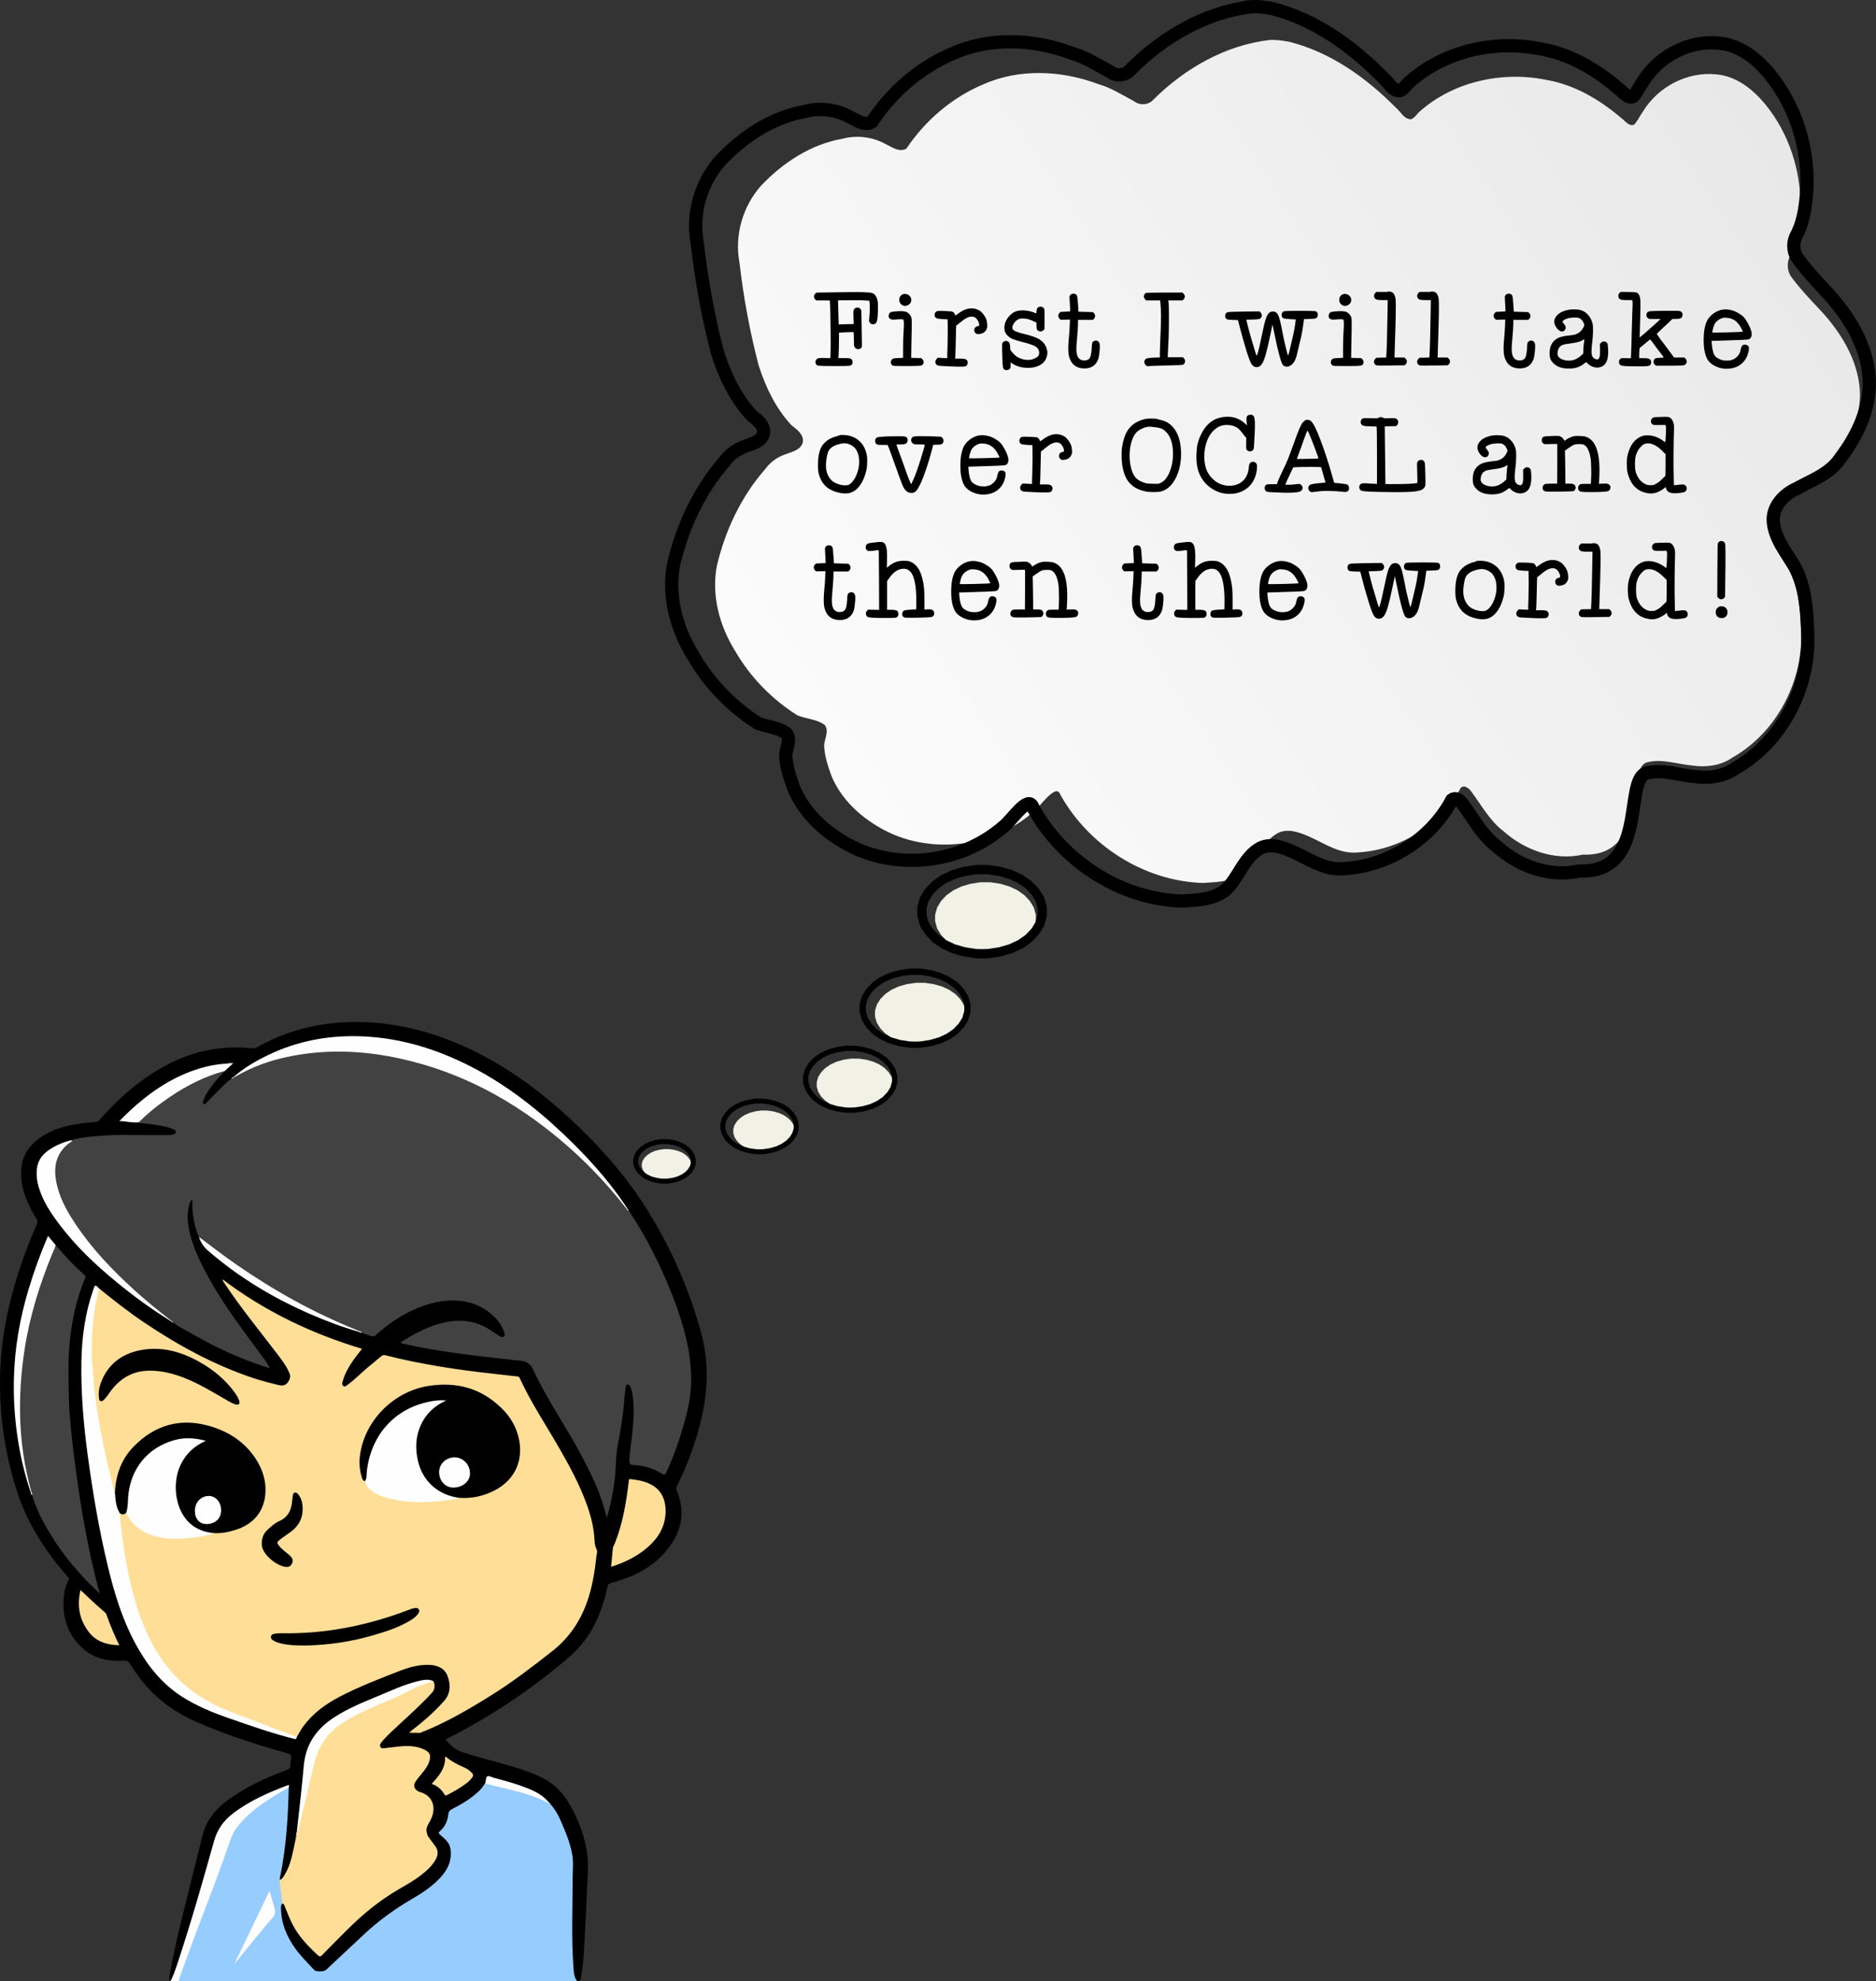 <?xml version="1.0" encoding="UTF-8"?>
<svg version="1.1" viewBox="0 0 1418.2 1497.3" xmlns="http://www.w3.org/2000/svg" xmlns:xlink="http://www.w3.org/1999/xlink">
<rect x="0" y="0" width="1418.2" height="1497.3" fill="#333333" stroke="none"/>
<defs>
<clipPath id="b">
<path d="m0 0.48h534.24v724.99h-534.24z"/>
</clipPath>
<linearGradient id="a" x1="151.23" x2="649.42" y1="421.93" y2="97.224" gradientTransform="matrix(1.451 0 0 1.427 404.12 -806.57)" gradientUnits="userSpaceOnUse">
<stop stop-color="#fbfbfb" offset="0"/>
<stop stop-color="#e8e8e8" offset="1"/>
</linearGradient>
</defs>
<g transform="translate(0 771.87)">
<g clip-path="url(#b)">
<path d="m128.21 725.5h8.763l37.483-101.73 8-16 36.666-27.335 0.334-5-51 18.665-12 26.335-28.246 105.06" fill="#fdfdfd"/>
<path d="m218.3 578.94c-0.148-0.68 1.025-2.38-1.08-1.585-14.72 5.58-29.089 11.855-41.625 21.625-6.805 5.305-11.424 11.9-13.804 20.45-8.549 30.7-17.346 61.34-27.347 91.615-1.353 4.095-2.724 8.185-4.513 12.12-0.358 0.785-0.594 1.685-1.719 2.33-0.523-2.655 0.077-4.995 0.484-7.295 2.744-15.475 6.484-30.73 10.226-45.985 4.67-19.04 9.459-38.055 14.193-57.08 2.627-10.56 8.851-18.725 17.293-25.225 13.825-10.65 29.48-17.92 45.724-23.985 2.273-0.85 3.76-1.715 3.449-4.44-0.139-1.21 0.257-2.475 0.352-3.72 0.3-3.895 0.269-3.82-3.658-4.94-23.407-6.655-46.586-14.005-68.844-23.93-11.535-5.14-22.071-11.95-31.204-20.775-7.102-6.865-13.045-14.661-18.247-23.022-1.018-1.636-2.021-2.112-3.955-1.988-11.478 0.739-22.405-1.188-31.244-9.058-11.405-10.154-15.767-23.311-14.607-38.367 0.365-4.74 1.369-9.396 3.722-13.612 0.785-1.408-0.271-1.968-0.92-2.693-9.86-11.007-18.451-22.909-25.705-35.799-10.31-18.32-16.115-38.184-20.267-58.608-3.76-18.499-5.271-37.225-4.96-56.086 0.44-26.65 5.439-52.529 13.522-77.859 4.089-12.814 8.765-25.412 14.277-37.687 0.738-1.643 0.531-2.833-0.386-4.335-5.223-8.558-9.659-17.483-11.037-27.559-2.263-16.553 3.455-27.83 17.999-36.145 8.846-5.056 18.539-7.154 28.494-8.38 3.3-0.406 6.612-0.766 9.93-0.949 1.212-0.066 1.751-0.732 2.395-1.476 11.049-12.784 23.341-24.182 37.433-33.574 14.608-9.734 30.234-16.986 47.731-19.756 9.665-1.53 19.353-1.937 29.093-0.923 1.561 0.162 3.008 0.292 4.549-0.582 20.692-11.729 42.982-17.887 66.713-18.99 30.931-1.439 60.277 5.087 88.473 17.483 30.737 13.514 57.453 32.942 81.958 55.636 20.595 19.073 39.324 39.747 54.683 63.342 19.904 30.576 34.744 63.367 44.264 98.649 6.615 24.523 4.72 48.573-1.98 72.626-4.13 14.843-9.65 29.144-16.45 42.958-0.49 0.991-0.755 1.769-0.24 2.958 6.81 15.826 4.04 30.563-6.195 43.777-10.926 14.113-26.12 21.801-43.121 26.186-1.77 0.456-2.505 1.184-2.912 3.035-3.165 14.395-8.078 28.103-16.915 40.096-6.487 8.802-14.96 15.594-23.382 22.399-24.272 19.608-50.331 36.478-78.088 50.728-1.315 0.675-2.648 1.31-4.149 2.055 3.622 4.155 7.214 7.8 12.603 9.58 13.893 4.58 28.179 7.76 42.118 12.155 5.229 1.645 10.345 3.575 15.378 5.755 9.631 4.165 17.237 10.755 22.623 19.655 7.598 12.545 12.922 26.14 14.6 40.705 0.963 8.36 0.064 16.96-0.264 25.435-0.505 13.05-1.157 26.095-1.905 39.135-0.505 8.795-0.826 17.625-2.52 26.305-0.317 1.625-0.025 4.165-3.006 3.96-1.656-0.725-2.1-2.26-2.52-3.8-1.124-4.13-1.446-8.4-1.561-12.615-0.318-11.64-1.177-23.3-0.51-34.935 0.664-11.57 0.045-23.135 0.452-34.69 0.253-7.19-0.889-14.03-3.395-20.785-3.425-9.23-6.685-18.495-12.969-26.295-0.548-0.75-1.174-1.435-1.859-2.065-4.609-5.34-10.769-8.215-17.163-10.65-8.463-3.225-17.22-5.51-25.947-7.885-1.729-0.47-2.501 0.025-2.786 1.69-0.126 0.735-0.382 1.44-0.69 2.125-2.008 4.605-5.792 7.675-9.531 10.695-4.739 3.83-10.102 6.745-15.443 9.645-1.717 0.93-2.572 2.11-2.889 4.01-0.751 4.51-2.277 8.705-5.773 11.9-1.168 1.07-1.317 1.98 0.032 3.04 1.11 0.87 2.016 1.985 3.045 2.955 4.194 3.965 5.294 8.88 4.437 14.39-1.334 8.59-6.444 14.785-12.799 20.21-7.325 6.25-15.684 10.955-23.846 15.94-9.414 5.75-18.076 12.45-26.268 19.82-8.477 7.625-16.587 15.63-24.905 23.42-1.82 1.705-3.82 3.215-5.535 5.035-1.475 1.565-3.26 1.995-5.383 2.085-2.9 0.13-5.063-0.76-7.034-2.91-6.97-7.605-14.357-14.87-18.645-24.515-2.967-6.67-5.262-13.495-5.044-20.93 0.041-1.4-0.064-2.895 1.541-3.655 1.922-0.135 2.266 1.415 2.774 2.69 2.249 5.655 4.487 11.3 7.687 16.515 4.489 7.32 10.133 13.595 16.689 19.105 1.523 1.28 2.346 0.45 3.338-0.545 6.948-6.95 13.884-13.92 20.856-20.85 12.484-12.41 26.543-22.71 41.842-31.39 6.745-3.825 13.256-8.035 18.484-13.92 0.998-1.125 1.997-2.24 2.855-3.47 3.011-4.32 3.044-7.345 0.179-11.73-1.005-1.535-1.975-3.13-3.261-4.415-2.242-2.245-2.796-5-2.984-7.97-0.12-1.895 0.817-3.33 1.76-4.82 2.459-3.89 3.978-8.055 3.252-12.755-0.668-4.325-3.185-7.225-7.109-8.99-1.14-0.515-2.331-0.905-3.466-1.43-3.528-1.63-4.601-4.895-2.654-8.26 1.636-2.83 3.946-5.15 5.946-7.71 1.752-2.24 3.387-4.555 4.285-7.285 1.394-4.245 0.388-6.65-3.633-8.565-2.97-1.415-6.151-2.065-9.423-2.23-6.183-0.305-12.303 0.355-18.402 1.28-0.495 0.075-0.987 0.165-1.487 0.18-1.465 0.05-2.907-0.05-3.664-1.565-0.721-1.44-0.268-2.795 0.666-3.955 1.931-2.405 3.914-4.755 6.21-6.835 10.799-9.785 21.464-19.71 31.611-30.175 2.431-2.51 2.862-6.12 1.073-8.53-2.891-0.615-5.791-0.518-8.664-6e-3 -7.432 1.326-14.375 4.186-21.279 7.086-10.432 4.375-20.998 8.45-31.178 13.42-8.271 4.035-15.994 8.875-22.743 15.19-7.642 7.145-10.928 16.33-12.276 26.38-1.546 11.535-2.194 23.165-3.564 34.72-0.675 5.695-1.284 11.395-2.168 17.06-0.369 1.01-0.286 2.1-0.517 3.135-1.384 8.13-2.809 16.255-5.842 23.98-1.101 2.81-2.541 5.44-4.443 7.78-0.717 0.885-1.511 2.225-3.003 0.93-0.482-1.255-0.037-2.465 0.195-3.675 2.429-12.655 4.083-25.4 4.933-38.26 0.492-7.455 1.017-14.9 0.961-22.375-0.013-1.84 0.293-3.64 1.122-5.315"/>
<path d="m213.49 666.64c-1.162 0.99-1.085 2.37-1.068 3.685 0.156 11.59 4.522 21.685 11.224 30.87 4.127 5.655 9.156 10.55 13.91 15.67 1.402 1.51 7.373 1.375 8.992-0.135 9.426-8.8 18.859-17.59 28.243-26.435 11.255-10.61 23.697-19.585 37.059-27.335 7.796-4.52 15.243-9.55 21.366-16.255 5.45-5.97 8.504-12.875 7.347-21.15-0.693-4.95-4.357-7.915-7.832-10.87-1.429-1.215-1.29-1.705-6e-3 -2.855 3.684-3.305 5.628-7.605 6.148-12.46 0.221-2.06 1.012-3.16 2.853-4.105 7.487-3.835 14.701-8.105 20.772-14.06 1.738-1.71 3.148-3.62 4.31-5.735 7.974 1.665 15.894 3.565 23.759 5.68 6.264 1.685 12.506 3.475 18.449 6.135 1.667 0.75 3.389 1.395 4.832 2.565 0.65 0.6 1.391 1.075 2.146 1.535 3.339 3.65 5.802 7.885 7.754 12.37 3.639 8.37 7.252 16.79 8.842 25.845 1.1 6.265 0.253 12.615 0.273 18.925 0.069 21.79-1.002 43.59 0.589 65.355 0.287 3.92 0.247 8.035 2.875 11.41-1.249 0.015-2.497 0.045-3.745 0.045h-293.86c-0.583 0-1.175-0.065-1.747 0.015-1.956 0.26-1.996-0.655-1.45-2.135 3.476-9.44 6.888-18.9 10.384-28.33 8.555-23.075 17.703-45.93 25.753-69.185 2.018-5.835 3.682-11.76 7.545-16.71 5.261-6.745 11.597-12.345 18.517-17.34 6.558-4.735 13.534-8.77 20.575-12.705-0.591 22.96-1.951 45.85-6.719 68.4-0.102 0.48-0.081 0.985-0.118 1.48 1.032 1.62 0.964 3.495 1.214 5.295 0.446 3.215 0.821 6.44 1.227 9.66 0.124 0.99 0.335 1.995-0.411 2.86" fill="#97ccfe"/>
</g>
<path d="m150.44 162.92c-2.467-5.287-3.841-10.875-4.522-16.644-0.381-3.22-0.597-6.449-0.49-9.697 0.017-0.529 0.244-1.348-0.555-1.435-0.681-0.074-0.817 0.677-1.022 1.222-1.909 5.091-2.392 10.386-1.745 15.713 1.829 15.07 8.375 28.405 15.577 41.481 11.91 21.627 26.96 41.112 41.531 60.924 1.713 2.328 3.338 4.719 4.687 7.623-3.903-1.288-7.847-2.468-11.703-3.886-11.798-4.338-23.32-9.334-34.436-15.207-7.79-4.116-15.456-8.47-23.134-12.794-1.281-0.722-2.343-1.833-3.506-2.764-0.593-0.294-1.12-0.711-1.753-0.931-0.57-0.573-1.207-1.055-1.912-1.45-11.074-7.88-21.172-16.904-31.168-26.083-11.56-10.614-22.18-22.069-31.789-34.439-8.293-10.677-15.817-21.871-20.298-34.795-2.969-8.563-4.568-17.253-1.38-26.118 2.196-6.107 6.177-10.76 12.052-13.686 0.591-0.388 0.936-0.976 1.809-1.137 15.659-2.888 31.468-3.177 47.321-2.932 7.648 0.119 15.3 0.025 22.949 0.037 1.251 1e-3 2.475-0.077 3.693-0.432 1.031-0.3 2.199-0.294 2.29-1.787 0.086-1.418-0.993-1.818-1.968-2.243-2.902-1.268-5.962-2.009-9.073-2.533-5.301-0.894-10.6-1.818-15.988-2.047-0.441-0.019-0.791-0.213-1.014-0.609 4e-3 -1.454 1.169-2.164 2.053-2.966 10.059-9.137 20.877-17.236 32.718-23.95 8.351-4.734 17.132-8.454 26.224-11.463 1.278-0.423 2.595-1.237 4.037-0.427-4.94 5.147-9.697 10.439-13.41 16.582-1.163 1.924-2.217 3.893-2.897 6.041-0.251 0.791-0.539 1.763 0.225 2.315 0.862 0.624 1.56-0.201 2.11-0.768 2.939-3.041 5.852-6.129 8.862-9.074 3.215-3.145 6.167-6.662 10.069-9.072 0.705-0.491 1.304-1.142 2.145-1.431 4.606-3.866 10.13-6.032 15.577-8.294 13.871-5.759 28.364-8.948 43.272-10.583 9.8-1.075 19.626-1.275 29.414-0.806 18.603 0.892 36.852 4.163 54.728 9.471 16.577 4.923 32.523 11.4 47.859 19.363 19.211 9.974 37.068 21.998 53.75 35.786 10.794 8.923 20.956 18.526 30.605 28.657 7.574 7.953 14.869 16.168 21.218 25.165 0.494 0.811 0.99 1.624 1.896 2.058 3.138 5.236 6.603 10.258 9.638 15.571 7.232 12.659 13.787 25.635 19.428 39.073 5.96 14.187 11.23 28.604 14.63 43.651 2.63 11.643 3.89 23.425 3.255 35.342-0.48 8.971-2.49 17.691-4.885 26.352-3.59 13.004-8.01 25.681-13.685 37.926-0.88 1.9-1.5 2.134-3.405 0.976-6.185-3.762-12.928-6.014-20.222-6.395-0.416-0.021-0.831-0.065-1.245-0.083-2.273-0.102-3.122-1.019-3.046-3.534 0.227-7.403 1.657-14.654 2.34-21.991 0.926-9.939 1.529-19.888-0.372-29.792-0.233-1.213-0.718-2.389-1.186-3.543-0.374-0.919-0.839-2.039-2.011-1.94-1.333 0.112-1.532 1.378-1.679 2.448-0.868 6.322-1.132 12.702-1.933 19.038-0.977 7.735-2.251 15.415-3.762 23.051-1.117 5.643-1.504 11.358-1.726 17.046-0.516 13.259-3.103 26.133-6.663 39.022-0.78-2.724-1.54-5.455-2.343-8.171-3.984-13.469-10.097-26.015-16.658-38.366-11.311-21.296-25.152-41.16-35.626-62.935-1.05-2.185-1.749-4.474-3.742-6.339-3.433-3.213-7.611-2.841-11.577-3.289-8.723-0.988-17.447-1.961-26.168-2.959-9.138-1.047-18.245-2.306-27.328-3.71-9.988-1.544-19.93-3.392-29.8-5.6-0.799-0.179-1.597-0.367-2.389-0.55-0.255-1.135 0.722-1.256 1.271-1.601 10.109-6.361 20.623-11.827 32.457-14.25 11.891-2.435 23.13-0.974 33.456 5.756 2.298 1.497 4.618 2.962 6.929 4.439 1.154 0.736 2.551 1.524 3.672 0.562 0.999-0.858 0.436-2.323 0.038-3.518-2.025-6.084-6.117-10.684-11.002-14.523-9.113-7.164-19.767-9.682-31.122-9.025-8.757 0.507-17.139 2.925-25.181 6.473-11.057 4.879-20.881 11.625-29.793 19.724-1.178 1.071-2.216 0.838-3.387 0.478-2.41-0.742-4.8-1.552-7.199-2.334-0.621-0.714-1.588-0.761-2.343-1.222-8.602-2.899-16.846-6.662-25.027-10.541-20.394-9.671-39.992-20.779-58.777-33.292-11.63-7.747-22.958-15.927-33.967-24.54-1.047-0.819-2.084-1.663-2.773-2.84" fill="#424242"/>
<path d="m75.002 201.87c11.038 8.976 22.215 17.768 34.035 25.711 25.824 17.355 52.938 32.162 82.581 42.011 6.234 2.072 12.591 3.684 18.963 5.239 2.442 0.597 5.024 0.446 6.649-1.621 1.727-2.197 2.871-4.53 1.43-7.77-2.751-6.185-6.952-11.323-10.978-16.584-12.897-16.849-26.309-33.312-38.047-51.025-0.479-0.722-1.206-1.344-1.31-2.847 31.951 24.127 67.157 40.988 105.34 52.439-1.748 2.255-3.378 4.298-4.943 6.391-3.144 4.205-5.963 8.615-8.044 13.453-0.621 1.445-1.139 2.95-1.527 4.472-0.318 1.25-0.904 2.818 0.289 3.739 1.303 1.006 2.528-0.243 3.54-0.986 5.309-3.903 9.883-8.668 14.926-12.886 3.383-2.83 6.81-5.61 10.177-8.46 1.022-0.865 1.94-1.168 3.354-0.808 27.381 6.97 55.245 11.119 83.299 14.148 5.376 0.58 10.744 1.231 16.12 1.806 0.874 0.093 1.528 0.213 1.956 1.145 8.477 18.486 19.797 35.368 29.9 52.938 8.124 14.129 15.872 28.441 21.287 43.884 2.957 8.431 5.043 17.043 5.465 26.01 0.106 2.248 0.421 4.48 1.482 6.519 0.984 1.893 0.091 3.778-0.105 5.616-1.28 12.005-3.229 23.873-7.391 35.291-5.288 14.509-13.837 26.693-25.97 36.225-14.852 11.67-29.83 23.183-45.876 33.206-16.782 10.485-33.822 20.495-52.271 27.855-0.927 0.37-1.815 0.835-2.854 0.77-1.777-0.325-3.572-0.045-5.353-0.165-0.48-0.03-1.248 0.29-1.191-0.7 9.247-7.115 18.14-14.65 25.862-23.42 4.891-5.555 4.995-12.275 2.534-18.756-2.293-6.037-7.695-8.168-13.835-8.413-7.797-0.311-15.161 1.785-22.314 4.55-15.403 5.954-30.824 11.909-45.495 19.544-10.644 5.54-20.189 12.555-27.423 22.35-1.88 2.545-3.271 5.375-4.871 8.085-1.42 0.415-2.612-0.37-3.819-0.83-16.801-6.41-33.672-12.64-50.381-19.28-15.056-5.985-28.31-14.8-39.304-26.766-7.819-8.511-14.001-18.151-19.021-28.582-10.492-21.8-15.514-45.092-19.116-68.791-1.162-7.65-1.997-15.339-2.811-23.031-0.071-0.67-0.122-1.328 0.198-1.952 1.876 0.112 3.75 0.106 5.616-0.213 0.422 0.292 0.716 0.695 0.956 1.135 5.918 10.838 15.663 15.599 27.376 17.182 11.805 1.595 23.359-0.304 34.883-2.587 0.601-0.119 0.819-0.447 1.013-0.916 0.855-0.558 1.76-0.246 2.668-0.219 12.674 0.37 28.605-5.316 34.682-18.38 3.598-7.735 3.263-15.585 1.17-23.65-3.654-14.078-12.91-23.561-24.82-30.923-8.145-5.034-17.126-7.808-26.573-8.862-11.919-1.331-23.031 1.543-33.26 7.622-15.088 8.968-23.62 22.295-25.914 39.7-0.218 1.653 0.401 3.689-1.383 4.961-0.919-0.639-1.032-1.68-1.275-2.63-6.151-24.059-11.497-48.281-14.42-72.973-1.596-13.48-2.632-27.016-2.114-40.595 0.455-11.904 1.674-23.745 4.791-35.305 0.298-1.105 0.389-2.331 1.469-3.071" fill="#ffde98"/>
<path d="m213.49 666.64c-0.639-5.04-1.289-10.075-1.907-15.115-0.11-0.89-0.086-1.8-0.123-2.7 2.051-0.745 2.951-2.6 3.955-4.28 3.903-6.525 5.375-13.87 6.959-21.165 0.542-2.495 1.005-5.01 1.505-7.515 0.522-1.005 0.218-2.215 0.781-3.21 1.336-8.22 3.78-16.18 5.643-24.275 2.127-9.24 4.437-18.445 6.549-27.685 3.448-15.095 12.355-25.88 25.502-33.515 8.075-4.685 16.523-8.625 25.201-12.025 9.007-3.53 17.399-8.34 26.241-12.2 4.423-1.935 8.817-3.934 13.699-4.439 1.589 2.199 1.298 6.344-0.584 8.434-7.313 8.12-15.429 15.41-23.412 22.84-4.628 4.31-9.391 8.485-13.644 13.185-0.391 0.435-0.788 0.865-1.133 1.33-0.895 1.215-2 2.555-1.087 4.065 0.871 1.435 2.502 0.915 3.902 0.775 6.776-0.695 13.512-2.07 20.378-1.29 3.071 0.35 6.054 1.065 8.848 2.435 4.255 2.085 5.183 4.32 3.766 8.91-1.055 3.42-3.178 6.185-5.38 8.91-1.673 2.07-3.458 4.065-4.931 6.275-2.08 3.11-1.002 6.18 2.467 7.675 0.152 0.065 0.293 0.17 0.451 0.21 10.098 2.605 13.519 12.1 7.845 22.265-1.54 2.755-3.268 5.245-2.3 8.69 0.293 1.04 0.462 2.05 1.116 2.935 1.733 2.34 3.426 4.71 5.19 7.025 2.407 3.16 2.357 6.42 0.571 9.815-2.545 4.835-6.49 8.42-10.679 11.725-5.498 4.345-11.615 7.765-17.655 11.265-14.514 8.415-27.268 19.025-39.093 30.825-6.191 6.18-12.385 12.36-18.474 18.635-1.456 1.5-2.197 1.355-3.692-0.04-7.272-6.79-14.129-13.875-18.736-22.845-2.091-4.075-3.8-8.295-5.466-12.55-0.49-1.255-0.67-2.825-2.273-3.375" fill="#ffde98"/>
<path d="m41.965 168.9c6.724 7.926 13.712 15.599 21.579 22.421 1.11 0.963 1.26 1.758 0.659 3.178-5.533 13.079-8.767 26.788-10.706 40.808-2.265 16.378-1.754 32.869-1.432 49.32 0.176 9.024 1.041 18.048 1.947 27.038 1.047 10.378 2.368 20.729 3.814 31.066 1.975 14.115 4.102 28.207 6.795 42.19 3.008 15.624 6.217 31.226 10.591 46.55 0.041 0.143-8e-3 0.314-0.029 0.786-4.137-4.113-8.28-7.929-12.067-12.07-5.77-6.309-11.383-12.766-16.373-19.735-4.844-6.765-9.324-13.749-13.328-21.051-3.57-6.511-6.672-13.202-8.814-20.321-0.114-0.38-0.114-0.795-0.167-1.194-0.88-0.842-0.709-2.095-1.207-3.088-0.173-0.639-0.429-1.249-0.607-1.887-3.559-11.821-5.777-23.887-6.98-36.172-0.845-8.617-1.453-17.263-1.348-25.891 0.331-27.179 4.093-53.889 11.957-79.966 4.066-13.483 8.834-26.709 14.298-39.687 0.351-0.834 0.59-1.75 1.418-2.295" fill="#424242"/>
<path d="m75.002 201.87c-2.456 9.232-4.188 18.614-4.882 28.129-0.682 9.353-0.99 18.724-0.342 28.126 0.463 6.703 0.875 13.402 1.599 20.086 1.159 10.716 2.877 21.338 4.843 31.935 2.815 15.172 6.412 30.16 10.212 45.105 0.098 0.387 0.308 0.745 0.465 1.117 0.857 0.763 0.663 1.834 0.799 2.799 0.512 3.631 0.977 7.269 2.575 10.64 0.245 0.516 0.5 1.071 0.192 1.668 0.945 10.748 2.272 21.451 4.038 32.093 2.518 15.174 5.831 30.167 10.976 44.7 6.69 18.896 16.025 36.184 30.765 50.137 11.225 10.626 24.36 18.116 38.755 23.561 16.484 6.235 32.931 12.57 49.394 18.86-0.249 1.875-1.315 1.555-2.696 1.205-16.52-4.18-32.562-9.85-48.64-15.425-12.578-4.36-24.811-9.385-36.039-16.675-15.674-10.177-26.54-24.465-35.179-40.685-9.677-18.168-15.553-37.695-20.345-57.587-6.646-27.58-11.349-55.515-15.166-83.612-3.206-23.607-5.205-47.296-4.786-71.137 0.324-18.467 2.842-36.607 8.967-54.128 1.401-4.005 1.424-3.997 4.495-0.912" fill="#fefefe"/>
<path d="m473.45 141.37c-14.63-18.777-30.983-35.911-49.17-51.266-35.546-30.012-75.38-51.714-121.06-61.857-28.677-6.367-57.492-7.544-86.381-1.33-13.477 2.899-26.319 7.525-38.278 14.466-0.499 0.289-1.034 0.518-1.553 0.775-0.363 0.047-0.429-0.071-0.198-0.356 7.768-6.755 16.576-11.885 25.798-16.33 21.527-10.377 44.327-14.834 68.137-14.269 28.13 0.667 54.574 8.085 79.814 20.227 28.088 13.513 52.538 32.12 75.082 53.43 17.343 16.395 33.363 33.929 46.785 53.732 0.509 0.752 0.975 1.535 1.461 2.304 0.255 0.521-0.014 0.567-0.433 0.474" fill="#fefefe"/>
<path d="m461.97 412.18c0.476-4.913 0.941-9.455 1.343-14.002 0.115-1.302 0.877-2.316 1.338-3.454 6.105-15.085 8.754-30.947 10.653-46.981 0.107-0.904-0.251-2.004 1.482-1.807 5.061 0.573 10.04 1.395 14.662 3.672 8.849 4.358 11.974 12.281 11.714 21.376-0.295 10.432-5.04 18.682-12.637 25.608-8.226 7.499-17.901 12.195-28.555 15.588" fill="#ffde98"/>
<path d="m54.874 89.949c-0.827 1.188-2.195 1.688-3.274 2.561-8.673 7.015-11.021 16.284-9.394 26.836 1.906 12.358 7.753 23.076 14.533 33.315 12.543 18.94 28.121 35.206 44.854 50.433 8.441 7.681 17.282 14.881 26.289 21.884 0.093 0.418 0.049 0.687-0.473 0.431-13.804-8.553-26.85-18.16-39.386-28.46-15.728-12.924-30.482-26.841-42.833-43.109-6.695-8.819-12.838-17.996-15.991-28.799-1.245-4.265-1.777-8.605-1.371-13.062 0.522-5.723 3.102-10.204 7.643-13.704 5.156-3.973 10.992-6.452 17.185-8.2 0.696-0.196 1.477-0.091 2.218-0.126" fill="#fefefe"/>
<path d="m41.965 168.9c-0.246 2.367-1.536 4.355-2.405 6.488-9.585 23.521-17.202 47.621-21.006 72.791-5.296 35.048-4.913 69.892 4.37 104.34 0.064 0.238 0.055 0.496 0.079 0.744 0.23 0.487 7e-3 0.63-0.451 0.594-4.388-13.381-7.527-27.06-9.519-40.989-2.017-14.113-2.844-28.305-2.534-42.572 0.505-23.19 4.468-45.795 11.149-67.963 4.092-13.577 8.902-26.891 14.643-40.206 1.986 2.369 3.83 4.569 5.674 6.768" fill="#fefefe"/>
<path d="m327.49 498.52c-0.851 1.211-2.286 0.853-3.433 1.194-4.802 1.429-9.414 3.334-13.818 5.669-13.46 7.13-27.915 12.08-41.464 19.005-5.869 3-11.433 6.45-16.419 10.785-8.029 6.985-12.482 15.965-14.963 26.165-4.174 17.165-7.943 34.43-12.529 51.495-0.164 0.185-0.335 0.18-0.511 0.02 1.092-9.92 2.173-19.84 3.28-29.755 0.792-7.105 1.377-14.235 2.089-21.345 1.592-15.9 9.813-27.33 22.904-35.82 10.027-6.5 20.959-11.095 31.952-15.58 10.284-4.2 20.317-9.09 31.189-11.694 3.858-0.923 7.796-1.924 11.723-0.139" fill="#fefefe"/>
<path d="m169.93 37.46c-15.064 3.992-28.722 10.983-41.549 19.675-8.383 5.681-16.346 11.907-23.483 19.132-4.806 0.545-9.528-0.79-14.637-0.953 2.495-2.466 4.93-4.997 7.495-7.389 14.458-13.482 30.414-24.622 49.276-31.122 8.197-2.825 16.619-4.611 25.315-4.934 1.054 0.069 2.318-0.978 3.091 0.583-1.836 1.67-3.672 3.339-5.508 5.008" fill="#fefefe"/>
<path d="m60.856 429.72c6.351 6.115 12.411 11.673 18.642 17.042 0.364 0.314 0.711 0.743 0.865 1.188 2.748 7.906 5.998 15.605 9.808 23.511-9.374-0.242-17.513-2.737-23.122-10.11-7.02-9.227-8.994-19.732-6.193-31.631" fill="#ffde98"/>
<path d="m150.44 162.92c9.244 6.925 18.378 13.994 27.876 20.577 28.833 19.983 59.296 36.955 91.92 49.96 0.384 0.153 0.755 0.344 1.133 0.518 0.074 0.43 0.024 0.723-0.518 0.463-12.313-3.465-24.232-8.025-35.955-13.092-28.231-12.202-54.308-27.878-77.62-48.062-3.353-2.904-5.57-6.241-6.836-10.364" fill="#fefefe"/>
<path d="m326.31 576.2c5.409-5.9 10.625-11.76 10.173-20.41 0.17-0.055 0.385-0.19 0.447-0.14 4.269 3.505 9.048 6.1 14.134 8.22 2.225 0.925 4.144 2.43 5.81 4.215 0.932 1 1.034 1.965 0.209 3.1-1.33 1.835-2.878 3.445-4.703 4.775-4.499 3.285-9.3 6.075-14.26 8.605-0.91 0.46-1.521 0.685-2.188-0.455-2.206-3.765-5.384-6.445-9.622-7.91" fill="#ffde98"/>
<path d="m413.88 590.36c-11.089-5.83-23.192-8.545-35.225-11.48-3.309-0.805-6.606-1.66-9.92-2.445-0.741-0.175-1.484-0.25-1.927-0.975 0.875-1.615 0.06-4.35 1.697-4.955 1.393-0.52 3.441 0.74 5.202 1.205 9.601 2.55 19.19 5.155 28.303 9.2 4.729 2.1 9.075 4.785 12.439 8.825 0.142 0.51-0.026 0.74-0.569 0.625" fill="#fefefe"/>
<path d="m309.93 536.89c2.068 1.15 4.477-0.285 6.544 0.865-2.131 0.035-4.265 0.135-6.395 0.095-1.325-0.025-0.93-0.51-0.149-0.96" fill="#80704a"/>
<path d="m175.43 32.452c-0.893-0.923-2.11-0.133-3.092-0.583 1.028-0.639 2.198-0.184 3.282-0.423 0.28-0.061 0.722-0.029 0.521 0.444-0.105 0.244-0.466 0.378-0.711 0.562" fill="#c3c3c3"/>
<path d="m23.486 354.8c0.597 0.943 0.765 2.018 0.948 3.088-1.641-0.183-0.865-1.724-1.416-2.519 0.139-0.203 0.166-0.499 0.468-0.569" fill="#dbdbdb"/>
<path d="m270.85 234.43c0.172-0.154 0.345-0.309 0.518-0.463 0.699 0.393 2.025-0.103 1.958 1.38-0.821-0.317-1.773-0.28-2.476-0.917" fill="#d7d7d7"/>
<path d="m224.36 612.85c0.17-5e-3 0.341-0.015 0.511-0.02-0.276 1.03-0.234 2.165-0.99 3.035 0.063-1.02-0.171-2.09 0.479-3.015" fill="#fef3de"/>
<path d="m473.45 141.37c0.144-0.158 0.288-0.317 0.433-0.475 0.488 0.658 0.975 1.315 1.463 1.971-1.313 0.364-1.427-0.791-1.896-1.496" fill="#d4d4d4"/>
<path d="m176.81 41.806c0.19 0.05 0.256 0.168 0.198 0.356-0.573 0.656-1.206 1.218-2.123 1.322 0.296-0.956 1.037-1.401 1.925-1.678" fill="#bfbfbf"/>
<path d="m127.41 225.41c0.158-0.144 0.315-0.288 0.473-0.431 0.6 0.443 1.202 0.887 1.803 1.33-0.234 0.287-0.502 0.325-0.805 0.112-0.57-0.22-1.123-0.466-1.471-1.011" fill="#d6d6d6"/>
<path d="m413.88 590.36c0.189-0.205 0.379-0.415 0.569-0.625 0.668 0.405 1.181 0.95 1.544 1.64-0.844-0.045-1.555-0.37-2.113-1.015" fill="#e7eef5"/>
<path d="m128.88 226.42c0.268-0.037 0.537-0.074 0.805-0.112 0.629 0.193 1.123 0.555 1.437 1.143-0.998 0.203-1.586-0.488-2.242-1.031" fill="#c6c6c6"/>
<path d="m23.486 354.8c-0.156 0.19-0.312 0.38-0.468 0.569-0.156-0.501-0.311-1.003-0.466-1.505 0.15-0.198 0.301-0.396 0.451-0.594 0.468 0.413 0.464 0.975 0.483 1.53" fill="#ececec"/>
<path d="m178.37 709.82c3.854-8.015 7.705-16.035 11.566-24.05 4.506-9.355 9.021-18.71 13.78-28.575 0.616 2.005 1.092 3.525 1.545 5.05 0.19 0.635 0.337 1.285 0.496 1.93 0.81 3.295 2.726 6.815 2.11 9.82-0.595 2.905-3.766 5.3-5.86 7.875-7.705 9.48-15.431 18.945-23.149 28.41-0.454 0.155-0.665 0.055-0.488-0.46" fill="#fefefe"/>
<path d="m178.37 709.82c0.162 0.155 0.326 0.31 0.488 0.46-0.173 0.565-0.515 0.99-1.202 1.33-0.209-0.835 0.264-1.305 0.714-1.79" fill="#d2e8fd"/>
<path d="m275.87 347.43c-1.886-0.348-2.044-2.06-2.467-3.389-2.012-6.334-2.005-12.82-0.764-19.257 4.889-25.367 26.539-45.745 52.126-49.422 17.378-2.498 33.498 0.392 47.665 11.128 9.466 7.173 16.753 15.967 19.618 27.992 4.015 16.856-2.648 31.988-18.095 39.931-8.458 4.349-17.428 6.343-26.955 5.608-1.047 0.396-2.096 0.37-3.188 0.146-12.953-2.647-21.753-10.255-26.717-22.404-2.036-4.985-3.192-10.274-3.191-15.585 2e-3 -9.839 2.711-18.93 9.487-26.413 3.254-3.594 6.826-6.839 11.649-8.841-11.959 0.442-22.744 3.709-32.44 10.313-12.222 8.323-19.415 20.081-23.058 34.195-1.106 4.283-1.424 8.701-2.031 13.068-0.158 1.14 0.017 2.58-1.639 2.93"/>
<path d="m90.463 371.48c-2.883-4.635-3.114-9.897-3.565-15.107 0.531-13.264 4.649-25.272 13.938-34.847 16.387-16.891 36.153-22.302 58.81-15.367 14.43 4.418 26.386 12.569 34.434 25.61 4.485 7.268 6.994 15.39 6.604 23.944-0.655 14.373-8.9 24.352-22.926 28.651-5.748 1.763-11.588 2.92-17.653 2.166-1.108 0.703-2.248 0.375-3.388 0.11-10.761-2.492-18.248-8.948-21.822-19.302-4.932-14.286-3.566-27.895 5.885-40.2 1.637-2.132 3.63-3.882 5.704-5.57 2.082-1.695 4.418-2.966 6.884-4.416-3.873-1.218-7.779-1.447-11.578-1.353-12.425 0.31-22.851 5.521-31.615 14.089-6.4 6.255-9.883 14.107-11.558 22.83-0.881 4.592-1.095 9.249-1.565 13.882-0.173 1.705-0.115 3.538-1.684 4.77-1.601 1.545-3.236 1.596-4.905 0.11"/>
<path d="m95.367 371.37c1.329-3.668 1.238-7.534 1.47-11.336 1.32-21.664 14.882-38.379 35.702-43.778 7.582-1.967 15.119-1.38 23.093 0.701-8.819 3.883-15.073 9.795-19.043 18.062-6.548 13.634-4.222 32.422 5.301 42.653 4.924 5.29 11.14 7.959 18.212 8.858 0.199 0.134 0.474 0.225 0.578 0.412 0.461 0.826-0.375 0.407-0.531 0.446-4.988 1.249-10.041 2.221-15.14 2.81-8.852 1.022-17.72 1.334-26.482-0.823-10.385-2.557-18.445-8.138-23.16-18.005" fill="#fefefe"/>
<path d="m275.87 347.43c1.557-2.095 1.176-4.633 1.414-6.963 2.667-26.102 19.629-48.059 48.529-53.352 3.578-0.655 7.186-1.016 11.492-0.647-9.156 4.146-15.555 10.349-19.381 19.036-3.834 8.706-4.076 17.703-1.914 26.851 3.594 15.208 15.249 25.609 30.988 27.666-1.979 1.5-4.413 1.249-6.646 1.557-16.945 2.339-33.843 2.899-50.44-2.295-4.145-1.297-7.964-3.275-11.023-6.533-1.464-1.557-2.605-3.209-3.019-5.32" fill="#fefefe"/>
<path d="m113.94 263.96c-12.532-0.234-22.294 5.067-29.84 14.85-1.827 2.368-3.313 5-5.493 7.096-0.747 0.718-1.549 1.38-2.639 0.982-1.029-0.376-1.036-1.412-1.149-2.308-0.481-3.787-0.017-7.488 1.287-11.048 5.222-14.257 15.681-22.355 30.336-25.109 15.418-2.899 29.677 0.943 43.179 8.276 11.184 6.074 20.857 13.941 28.263 24.405 1.104 1.561 2.05 3.223 2.732 5.023 0.392 1.036 0.776 2.187-1e-3 3.068-0.748 0.848-1.903 0.398-2.843 0.134-1.767-0.494-3.372-1.373-4.961-2.284-11.232-6.435-22.207-13.348-34.388-17.985-7.911-3.011-15.998-5.037-24.483-5.1"/>
<path d="m231.36 471.65c-7.417-6e-3 -13.649-0.157-19.747-1.76-1.86-0.488-3.646-1.144-5.259-2.2-1.026-0.672-1.776-1.528-1.479-2.898 0.297-1.367 1.297-1.777 2.537-1.992 3.972-0.688 7.981-0.347 11.966-0.387 30.598-0.311 60.029-6.508 88.568-17.322 1.933-0.732 3.843-1.586 5.944-1.783 1.038-0.098 2.03-0.018 2.659 0.953 0.676 1.043 0.398 2.067-0.221 3.028-1.482 2.302-3.635 3.872-5.91 5.274-8.934 5.506-18.837 8.582-28.812 11.502-16.791 4.915-33.959 7.207-50.246 7.585"/>
<path d="m197.9 394.98c-0.028-4.419 1.158-7.622 3.882-10.325 2.864-2.843 5.93-5.499 9.558-7.143 6.76-3.064 8.985-8.652 9.567-15.407 0.099-1.159 0.262-2.313 0.426-3.466 0.157-1.094 0.376-2.292 1.639-2.534 1.182-0.228 1.974 0.682 2.649 1.539 2.382 3.021 3.107 6.602 3.184 10.305 0.159 7.56-3.051 13.485-9.112 17.906-2.686 1.96-5.51 3.743-8.103 5.816-2.44 1.951-2.387 2.497-0.438 4.86 2.246 2.722 5.201 4.657 7.791 6.997 2.597 2.346 2.931 4.247 1.449 6.797-0.856 1.473-2.128 2.044-3.745 1.966-6.704-0.322-16.443-8.069-18.33-14.524-0.333-1.141-0.437-2.283-0.417-2.787"/>
<path d="m355.31 341.55c0.032 6.018-5.507 10.751-12.588 10.757-6.02 5e-3 -10.602-4.866-10.744-11.425-0.138-6.335 5.01-11.384 11.635-11.412 6.421-0.027 11.662 5.386 11.697 12.08" fill="#fefefe"/>
<path d="m147.34 369.81c-0.023-6.294 4.643-11.233 10.561-11.179 5.268 0.048 9.29 4.766 9.277 10.88-0.013 6.096-4.519 10.357-10.965 10.371-5.442 0.011-8.851-3.858-8.873-10.072" fill="#fefefe"/>
<path d="m783.07-78.114-0.095 2.701-1.524 5.306-2.952 4.824-4.095 4.341-5.142 3.666-6.095 2.894-6.856 2.026-7.428 1.158-3.904 0.096-3.904-0.096-7.428-1.158-6.856-2.026-6.095-2.894-5.142-3.666-4.095-4.341-2.952-4.824-1.524-5.306-0.095-2.701 0.095-2.798 1.524-5.306 2.952-4.824 4.095-4.341 5.142-3.666 6.095-2.894 6.856-2.026 7.428-1.158h7.809l7.428 1.158 6.856 2.026 6.095 2.894 5.142 3.666 4.095 4.341 2.952 4.824 1.524 5.306z" fill="#f2f1e6"/>
<path d="m522.61 108.64-0.047 1.212-0.749 2.381-1.45 2.164-2.012 1.948-2.526 1.645-2.994 1.299-3.369 0.909-3.649 0.519-1.918 0.043-1.918-0.043-3.649-0.519-3.369-0.909-2.994-1.299-2.526-1.645-2.012-1.948-1.45-2.164-0.749-2.381-0.047-1.212 0.047-1.255 0.749-2.381 1.45-2.164 2.012-1.948 2.526-1.645 2.994-1.299 3.369-0.909 3.649-0.519h3.837l3.649 0.519 3.369 0.909 2.994 1.299 2.526 1.645 2.012 1.948 1.45 2.164 0.749 2.381z" fill="#f2f1e6"/>
<path d="m600.96 82.945-0.058 1.559-0.933 3.062-1.807 2.784-2.507 2.505-3.148 2.116-3.731 1.67-4.198 1.169s-4.548 0.668-4.548 0.668-2.39 0.056-2.39 0.056l-2.39-0.056s-4.548-0.668-4.548-0.668l-4.198-1.169-3.731-1.67-3.148-2.116-2.507-2.505-1.807-2.784-0.933-3.062-0.058-1.559 0.058-1.615 0.933-3.062s1.807-2.784 1.807-2.784l2.507-2.505 3.148-2.116 3.731-1.67 4.198-1.169s4.548-0.668 4.548-0.668h2.39 2.39l4.548 0.668 4.198 1.169 3.731 1.67 3.148 2.116 2.507 2.505s1.807 2.784 1.807 2.784l0.933 3.062 0.058 1.615" fill="#f2f1e6"/>
<path d="m675.21 47.627-0.072 1.949-1.156 3.828-2.24 3.48-3.107 3.132-3.902 2.645-4.625 2.088-5.203 1.462s-5.636 0.835-5.636 0.835-2.963 0.07-2.963 0.07-2.963-0.07-2.963-0.07-5.636-0.835-5.636-0.835l-5.203-1.462-4.625-2.088-3.902-2.645-3.107-3.132-2.24-3.48-1.156-3.828-0.072-1.949 0.072-2.018 1.156-3.828 2.24-3.48 3.107-3.132 3.902-2.645 4.625-2.088 5.203-1.462s5.636-0.835 5.636-0.835h2.963 2.963s5.636 0.835 5.636 0.835l5.203 1.462 4.625 2.088 3.902 2.645 3.107 3.132 2.24 3.48s1.156 3.828 1.156 3.828l0.072 2.018" fill="#f2f1e6"/>
<path d="m729.96-5.754-0.086 2.339-1.37 4.594s-2.655 4.176-2.655 4.176-3.683 3.758-3.683 3.758l-4.625 3.174-5.481 2.506-6.167 1.754-6.681 1.002s-3.511 0.084-3.511 0.084-3.512-0.084-3.512-0.084l-6.681-1.002-6.167-1.754-5.481-2.506-4.625-3.174s-3.683-3.758-3.683-3.758-2.655-4.176-2.655-4.176l-1.37-4.594-0.086-2.339 0.086-2.422s1.37-4.594 1.37-4.594 2.655-4.176 2.655-4.176 3.683-3.758 3.683-3.758l4.625-3.174 5.481-2.506 6.167-1.754 6.681-1.002h3.512 3.511l6.681 1.002 6.167 1.754 5.481 2.506 4.625 3.174s3.683 3.758 3.683 3.758 2.655 4.176 2.655 4.176 1.37 4.594 1.37 4.594l0.086 2.422" fill="#f2f1e6"/>
<path d="m959.76-741.65c-33.592 3.906-64.352 21.652-88.048 45.274-3.637 4.017-10.24 4.317-14.409 0.963-8.909-4.668-17.474-10.222-27.239-12.985-27.606-10.312-59.449-11.886-86.749 0.267-23.631 9.922-43.861 27.3-58.079 48.55-5.408 3.106-11.048-1.198-15.856-3.495-9.845-5.394-21.685-6.818-32.532-3.936-23.883 4.163-45.114 18.107-61.55 35.521-13.88 15.581-20.203 37.634-16.259 58.176 3.009 26.175 7.825 52.162 14.492 77.647 5.254 16.412 12.943 32.462 24.786 45.144 4.115 3.201 9.788 7.206 8.491 13.208-1.725 5.751-8.468 6.937-13.34 8.864-5.919 2.086-11.202 5.836-14.872 10.948-18.278 20.727-30.386 46.475-36.675 73.271-4.243 22.24 1.994 45.438 13.861 64.382 11.407 19.7 27.752 36.467 47.013 48.572 6.762 2.747 14.598 2.835 20.649 7.255 3.777 4.933-0.586 10.779-0.394 16.119 0.384 7.756 2.942 15.24 5.532 22.494 8.497 20.312 26.616 35.198 46.367 43.98 34.561 14.761 77.123 8.274 105.59-16.326 5.546-3.975 17.831-22.98 21.024-13.607 21.402 38.544 63.347 65.353 107.62 66.759 11.142-0.699 23.552-0.833 32.473-8.551 8.991-8.971 12.678-22.786 24.306-29.144 8.062-3.991 17.111-0.266 24.694 3.076 11.186 5.162 22.38 12.717 35.266 11.583 32.197-1.64 63.174-20.626 78.53-49.101 3.332-2.329 6.795 1.433 8.523 4.05 7.381 10.038 13.522 21.345 23.653 28.985 15.971 14.297 38.54 22.456 59.877 17.703 50.498 1.786 31.615-65.35 48.699-69.783 11.393-2.931 22.832 1.459 34.181 2.458 10.382 1.536 21.587 0.088 30.321-6.07 33.894-19.19 54.172-58.852 51.79-97.499-0.566-15.473-1.767-31.628-9.188-45.533-6.177-10.621-15.172-20.687-15.701-33.561-0.145-10.23 8.044-18.495 16.889-22.388 11.116-6.095 24.137-10.544 31.526-21.538 12.654-16.348 22.268-36.518 20.934-57.641-1.755-22.768-14.336-43.127-29.51-59.548-7.879-8.287-15.782-16.624-22.531-25.867-3.339-5.007-3.146-11.7-0.015-16.759 5.26-10.471 6.426-22.4 7.112-33.934 0.891-28.649-8.591-57.73-26.906-79.855-9.272-11.132-21.808-20.967-36.745-22.153-21.904-2.282-44.159 9.509-55.454 28.266-2.292 3.159-3.925 6.97-6.55 9.771-3.84 1.538-6.638-2.709-9.332-4.696-16.315-13.976-35.516-25.49-56.951-29.138-33.285-6.832-70.153 1.094-95.835 23.889-2.207 1.855-3.78 4.967-6.581 5.837-5.422-0.049-7.796-5.855-11.524-8.86-22.21-22.465-49.063-41.636-80.014-49.571-5.057-0.961-10.194-1.778-15.359-1.474z" fill="url(#a)"/>
<path d="m787.95-82.895-0.114 3.179-1.821 6.245-3.529 5.677-4.895 5.109-6.147 4.315-7.286 3.406-8.196 2.384-8.88 1.363-4.667 0.114-4.667-0.114-8.88-1.363-8.196-2.384-7.286-3.406-6.147-4.315-4.895-5.109-3.529-5.677-1.821-6.245-0.114-3.179 0.114-3.293 1.821-6.245 3.529-5.677 4.895-5.109 6.147-4.315 7.286-3.406 8.196-2.384 8.88-1.363h9.335l8.88 1.363 8.196 2.384 7.286 3.406 6.147 4.315 4.895 5.109 3.529 5.677 1.821 6.245z" fill="none" stroke="#000" stroke-width="7"/>
<path d="m524.17 105.81-0.054 1.495-0.873 2.937-1.691 2.67-2.345 2.403-2.946 2.029-3.491 1.602-3.927 1.121-4.255 0.641-2.236 0.053-2.236-0.053-4.255-0.641-3.927-1.121-3.491-1.602-2.946-2.029-2.345-2.403-1.691-2.67-0.873-2.937-0.055-1.495 0.055-1.548 0.873-2.937 1.691-2.67 2.345-2.403 2.946-2.029 3.491-1.602 3.927-1.121 4.255-0.641h4.473l4.255 0.641 3.927 1.121 3.491 1.602 2.946 2.029 2.345 2.403 1.691 2.67 0.873 2.937z" fill="none" stroke="#000" stroke-width="3.75"/>
<path d="m601.91 79.373-0.069 1.916-1.11 3.764s-2.15 3.421-2.15 3.421l-2.983 3.079-3.746 2.6-4.44 2.053-4.995 1.437s-5.411 0.821-5.411 0.821-2.844 0.068-2.844 0.068l-2.844-0.068s-5.411-0.821-5.411-0.821l-4.995-1.437-4.44-2.053-3.746-2.6-2.983-3.079-2.151-3.421-1.11-3.764-0.069-1.916 0.069-1.984 1.11-3.764s2.151-3.421 2.151-3.421l2.983-3.079 3.746-2.6 4.44-2.053 4.995-1.437s5.411-0.821 5.411-0.821h2.844 2.844s5.411 0.821 5.411 0.821l4.995 1.437 4.44 2.053 3.746 2.6 2.983 3.079 2.15 3.421 1.11 3.764 0.069 1.984" fill="none" stroke="#000" stroke-width="3.75"/>
<path d="m676.39 43.743-0.084 2.337s-1.347 4.591-1.347 4.591l-2.61 4.173-3.62 3.756-4.546 3.172-5.388 2.504-6.062 1.753-6.567 1.002-3.452 0.084-3.452-0.084-6.567-1.002-6.062-1.753-5.388-2.504-4.546-3.172s-3.62-3.756-3.62-3.756-2.61-4.173-2.61-4.173l-1.347-4.591-0.084-2.337 0.084-2.421 1.347-4.591s2.61-4.173 2.61-4.173 3.62-3.756 3.62-3.756l4.546-3.172 5.388-2.504 6.062-1.753 6.567-1.002h3.452 3.452l6.567 1.002 6.062 1.753 5.388 2.504 4.546 3.172s3.62 3.756 3.62 3.756l2.61 4.173s1.347 4.591 1.347 4.591l0.084 2.421" fill="none" stroke="#000" stroke-width="4"/>
<path d="m731.36-9.95-0.099 2.758s-1.584 5.418-1.584 5.418-3.07 4.925-3.07 4.925-4.258 4.433-4.258 4.433l-5.347 3.743-6.337 2.955-7.129 2.069-7.723 1.182s-4.06 0.099-4.06 0.099-4.06-0.099-4.06-0.099l-7.723-1.182-7.129-2.069-6.337-2.955-5.347-3.743s-4.258-4.433-4.258-4.433-3.07-4.925-3.07-4.925-1.584-5.418-1.584-5.418l-0.099-2.758 0.099-2.857 1.584-5.418 3.07-4.925s4.258-4.433 4.258-4.433l5.347-3.743 6.337-2.955 7.129-2.069 7.723-1.182h4.06 4.06l7.723 1.182 7.129 2.069 6.337 2.955 5.347 3.743s4.258 4.433 4.258 4.433 3.07 4.925 3.07 4.925l1.584 5.418 0.099 2.857" fill="none" stroke="#000" stroke-width="4.75"/>
<path d="m946.28-766.8c-35.14 4.144-67.317 22.971-92.104 48.032-3.804 4.262-10.712 4.58-15.073 1.021-9.32-4.952-18.279-10.845-28.494-13.776-28.878-10.94-62.187-12.61-90.746 0.283-24.719 10.526-45.881 28.963-60.755 51.507-5.657 3.295-11.557-1.271-16.586-3.708-10.298-5.723-22.685-7.233-34.03-4.176-24.983 4.416-47.193 19.21-64.386 37.685-14.519 16.53-21.133 39.927-17.008 61.72 3.148 27.77 8.185 55.339 15.16 82.377 5.496 17.412 13.539 34.44 25.928 47.894 4.304 3.396 10.239 7.645 8.882 14.013-1.804 6.102-8.858 7.36-13.955 9.403-6.192 2.213-11.718 6.191-15.557 11.615-19.12 21.989-31.786 49.306-38.365 77.734-4.439 23.595 2.086 48.206 14.5 68.304 11.933 20.9 29.031 38.688 49.179 51.531 7.073 2.915 15.27 3.008 21.6 7.697 3.951 5.234-0.613 11.435-0.412 17.101 0.402 8.229 3.077 16.168 5.787 23.865 8.889 21.549 27.842 37.342 48.503 46.659 36.154 15.66 80.676 8.778 110.45-17.321 5.802-4.217 18.653-24.379 21.993-14.436 22.388 40.892 66.266 69.334 112.58 70.826 11.655-0.742 24.637-0.884 33.969-9.072 9.405-9.517 13.262-24.174 25.426-30.92 8.434-4.234 17.899-0.282 25.831 3.263 11.701 5.476 23.411 13.492 36.891 12.289 33.681-1.74 66.084-21.883 82.147-52.092 3.485-2.471 7.108 1.52 8.916 4.296 7.721 10.65 14.145 22.646 24.742 30.751 16.707 15.168 40.316 23.824 62.636 18.781 52.824 1.894 33.072-69.331 50.942-74.034 11.918-3.109 23.883 1.548 35.755 2.608 10.86 1.629 22.582 0.093 31.718-6.44 35.455-20.359 56.667-62.437 54.176-103.44-0.592-16.416-1.849-33.555-9.611-48.307-6.461-11.268-15.871-21.947-16.424-35.606-0.152-10.853 8.415-19.621 17.667-23.752 11.628-6.467 25.248-11.186 32.979-22.85 13.237-17.344 23.294-38.742 21.898-61.152-1.835-24.155-14.996-45.755-30.87-63.176-8.242-8.792-16.509-17.637-23.569-27.443-3.493-5.312-3.291-12.413-0.015-17.78 5.502-11.109 6.722-23.764 7.44-36.001 0.932-30.394-8.986-61.247-28.145-84.719-9.699-11.81-22.813-22.245-38.438-23.502-22.913-2.421-46.194 10.089-58.009 29.988-2.397 3.351-4.106 7.394-6.852 10.367-4.017 1.631-6.944-2.874-9.762-4.981-17.067-14.827-37.152-27.043-59.574-30.913-34.819-7.248-73.385 1.161-100.25 25.344-2.309 1.968-3.955 5.27-6.884 6.192-5.671-0.052-8.156-6.212-12.055-9.399-23.234-23.834-51.324-44.173-83.7-52.59-5.29-1.019-10.664-1.886-16.066-1.564z" fill="none" stroke="#000" stroke-width="10"/>
</g>
<flowRoot fill="none" font-family="'Mc Garey'" font-size="64px" stroke-width="4" writing-mode="lr" style="font-feature-settings:normal;font-variant-caps:normal;font-variant-ligatures:normal;font-variant-numeric:normal;line-height:1.25;paint-order:normal" xml:space="preserve"><flowRegion font-family="'Mc Garey'" font-size="64px"><rect x="609" y="123.34" width="694" height="441"/></flowRegion><flowPara/></flowRoot>
<g stroke-width="4" style="font-feature-settings:normal;font-variant-caps:normal;font-variant-ligatures:normal;font-variant-numeric:normal;paint-order:normal" aria-label="First I will take over OCAL and then the world!">
<path d="m630.5 220.92q16.533-0.331 22.568-0.083 4.547 0.165 5.787 0.496 1.323 0.248 2.315 1.24 1.653 1.571 2.315 5.043 0.413 2.48 0.165 8.019-0.165 5.456-0.827 7.357-0.579 1.819-2.563 2.067-1.984 0.165-2.893-1.571-0.331-0.579-0.413-1.157 0-0.661 0.248-2.893 0.331-2.728 0.331-6.613 0-3.885-0.248-4.877l-0.248-0.744-2.811-0.165q-2.728-0.248-11.739-0.165l-8.928 0.083v0.909q0.083 0.744 0.248 9.093l0.248 8.267 3.059-0.165q3.389-0.165 5.704-0.165h2.563l-0.165-4.877q-0.248-4.795 0.165-5.787 0.579-1.405 2.149-1.736 1.653-0.331 2.728 0.744 0.744 0.744 0.827 1.323 0.165 0.909 0.331 13.971 0.248 13.061 0.165 13.475-0.661 1.653-2.563 1.819-1.819 0.165-2.811-1.323-0.413-0.661-0.579-1.24-0.083-0.661-0.083-2.645 0-2.811-0.083-5.373l-0.248-2.315-5.456 0.165q-5.456 0.165-5.456 0.248-0.083 0-0.083 6.531 0 5.621-0.248 9.589l-0.165 3.141h4.299q3.472 0 4.464 0.248 1.075 0.248 1.571 1.24 0.413 0.661 0.413 1.653t-0.413 1.571q-0.744 0.992-2.48 1.157-1.653 0.165-11.16 0.165-0.248 0-0.579 0-9.259 0-10.912-0.248-1.653-0.165-2.232-1.323v-0.083q-0.744-1.571 0.083-2.893 0.744-1.157 1.901-1.405 1.157-0.248 4.712-0.165l4.216 0.165 0.165-3.141q0.248-5.043 0-21.493-0.165-16.451-0.496-18.187l-0.165-0.827h-10.085l-0.909-0.827q-0.827-0.909-0.827-2.067 0-1.24 0.827-2.149 0.579-0.579 0.992-0.744t1.323-0.165q2.232-0.083 11.987-0.165z" style=""/>
<path d="m682.3 222.49q2.067-0.909 4.133 0.248 2.067 1.075 2.397 3.224 0.413 2.893-2.149 4.464t-4.96-0.083q-2.067-1.405-1.901-4.133 0.248-2.728 2.48-3.72zm-5.787 12.896q6.613-0.661 8.845 0.413 2.232 1.075 3.389 3.637 0.496 0.992 0.496 3.72 0.083 2.728-0.248 16.781l-0.165 10.499 7.605 0.165 0.909 0.909q1.488 1.736 0.496 3.637-0.661 1.075-2.232 1.24-1.571 0.248-10.003 0.248-7.44 0-9.011-0.083-1.488-0.083-1.984-0.413-1.157-0.909-1.157-2.48 0.083-1.653 1.323-2.397 0.827-0.579 2.397-0.579 1.405 0 3.555-0.165l1.984-0.165v-7.605q0-7.523 0.413-13.061 0.496-7.275-0.248-8.101-0.496-0.661-6.283-0.083-3.224 0.331-4.299-1.075-0.744-0.992-0.413-2.315 0.248-1.405 1.323-2.149 0.579-0.331 3.307-0.579z" style=""/>
<path d="m732.22 233.23q4.795-0.827 8.763 1.819 1.157 0.827 2.48 2.563 1.323 1.653 1.984 3.389 0.661 1.488 0.827 3.72 0.248 2.149-0.165 3.307-0.331 1.075-1.157 2.149-0.827 0.992-1.653 1.405-1.24 0.579-2.728 0.827t-2.232-0.083q-1.819-0.744-1.819-2.811 0-1.157 0.661-1.984 0.744-0.827 1.901-0.992 1.075-0.165 1.157-0.744 0.165-0.579-0.331-2.067-2.48-6.531-8.928-3.555-2.232 1.075-5.621 3.968-1.984 1.736-2.397 1.736-0.248 0-0.413 11.408-0.248 11.408-0.413 12.565l-0.165 1.157h3.555q2.811 0 3.72 0.248 0.992 0.165 1.653 0.909 0.909 0.992 0.579 2.563-0.331 1.488-1.488 2.067-1.323 0.579-12.152 0.083-6.117-0.248-7.605-0.413-1.405-0.165-2.149-0.744-0.992-0.909-0.992-2.232t1.075-2.315l0.744-0.827 3.637 0.165 3.555 0.165v-1.571q0-0.331 0-1.901 0.083-1.571 0.165-3.968 0.083-2.48 0.083-4.547 0.248-8.515 0.083-13.061l-0.083-4.299-3.885-0.165q-3.803-0.248-4.629-0.744-1.405-0.827-1.323-2.645 0.165-1.819 1.653-2.563 0.992-0.413 6.2-0.165 5.291 0.165 6.035 0.661 0.579 0.331 1.075 1.157 0.579 0.827 0.579 1.405 0 0.413 1.571-0.744 4.547-3.555 8.597-4.299z" style=""/>
<path d="m784.96 232.16q1.24-0.744 2.645-0.248 1.488 0.413 1.819 1.819 0.331 0.827 0.248 7.936l-0.083 7.109-0.744 0.744q-1.653 1.571-3.555 0.661-0.992-0.413-1.405-1.323-0.331-0.992-0.331-2.893v-2.149l-1.571-0.744q-4.712-2.397-8.515-2.397-2.149-0.083-3.72 0.661-2.149 1.075-3.555 3.472-1.323 2.315-0.661 3.803 0.579 1.075 2.563 1.984 2.067 0.827 7.523 2.149 6.365 1.571 9.589 3.389 3.968 2.232 5.621 6.117 1.653 3.803 0.413 7.605-1.157 3.803-4.877 5.952-4.464 2.563-10.664 2.149-6.2-0.331-10.581-3.307l-1.157-0.827v1.901q0.083 1.901-0.248 2.563-0.579 0.992-1.901 1.323-1.24 0.331-2.315-0.165-1.075-0.579-1.323-2.067t-0.496-8.515q-0.248-8.515 0-9.259 0.496-1.323 1.736-1.736 1.24-0.496 2.397 0.083 1.819 0.909 1.819 4.381 0 1.736 0.413 2.48 0.413 0.744 2.728 3.141 2.315 2.315 5.869 3.389 3.637 1.075 7.027 0.413 1.571-0.331 3.141-1.157 1.571-0.827 2.149-1.653 0.827-1.24 0.579-2.976-0.248-1.819-1.405-3.059-1.24-1.24-3.637-2.149-2.315-0.992-7.605-2.315-5.456-1.405-7.771-2.397-2.232-1.075-3.885-2.893-2.067-2.315-1.984-5.621 0.083-3.389 2.232-6.779 1.819-2.728 4.464-4.464 2.976-1.901 7.523-1.736 4.629 0.083 9.589 2.149 0.331 0.165 0.413 0 0.083-0.248 0.083-1.075 0-2.645 1.405-3.472z" style=""/>
<path d="m810.41 222.07q2.728-0.579 3.72 1.323 0.496 0.909 0.992 9.093l0.165 3.059 10.912 0.331 0.827 0.827q0.827 0.909 0.827 2.149 0 1.157-0.827 2.067l-0.909 0.827h-11.16v0.909q0 5.869-0.909 15.211-0.579 5.704-0.165 8.68 0.413 2.976 1.901 4.464 1.571 1.488 4.216 1.405 2.728-0.165 3.803-1.819 1.157-1.819 1.488-7.357 0.083-3.224 0.413-4.133 0.331-0.992 1.571-1.488 1.901-0.827 3.307 0.744 0.744 0.744 0.827 2.48 0.165 1.984-0.248 5.208-0.331 3.224-0.744 4.795-2.48 7.605-10.664 7.605-4.547 0-7.605-2.397-2.976-2.48-4.051-7.027-0.992-4.051-0.083-13.557 0.413-4.051 0.661-9.093l0.165-4.877-3.555 0.083-3.472 0.083-0.909-0.909q-0.827-0.827-0.827-2.067t0.827-2.149l0.827-0.827 3.637-0.165q0.827 0 1.736-0.083t1.323-0.083q0.496 0 0.579 0 0.083-0.083-0.083-2.976-0.413-6.944-0.413-7.853 0-0.909 0.579-1.571 0.744-0.827 1.323-0.909z" style=""/>
<path d="m866.24 221.41q0.579-0.248 14.136-0.331h13.557l0.827 0.909q0.909 0.909 0.909 2.149 0 1.157-0.909 2.067l-0.827 0.827h-10.747l0.165 0.992q0.331 1.984 0.331 11.243 0 9.176-0.248 16.037-0.413 9.341-0.579 12.069l-0.083 2.563h11.408l0.827 0.909q0.909 0.827 0.909 1.984 0 1.984-1.653 2.811-0.579 0.331-10.333 0.496-10.251 0.248-13.309 0.413l-3.555 0.165-0.827-0.661q-0.827-0.744-1.075-1.736-0.331-0.992 0.165-1.984 0.579-1.157 1.736-1.488 1.157-0.413 5.125-0.579l4.629-0.165v-3.141q0-2.315 0.331-10.499 0.827-16.533 0.413-22.899-0.248-4.299-0.413-5.539l-0.165-0.992h-10.499l-0.744-0.744q-1.075-1.075-0.992-2.563 0.165-1.571 1.488-2.315z" style=""/>
<path d="m970.42 235.3q0.744-0.413 12.235-0.413 11.573 0 12.235 0.413 0.992 0.496 1.24 1.736 0.331 1.24-0.248 2.397-0.496 0.992-1.488 1.24-0.909 0.248-4.381 0.331l-4.216 0.165-0.496 3.472q-0.827 6.861-2.397 12.896-0.661 2.563-1.819 7.605-0.992 4.629-1.901 6.696-0.909 2.067-2.563 3.637-1.571 1.323-3.224 1.571-1.653 0.248-2.976-0.661-1.405-0.909-2.976-6.861-1.901-6.696-4.629-20.171l-0.827-4.133q-0.083 0.083-1.653 7.771-2.067 10.085-3.555 15.211-1.488 5.125-3.059 7.192-1.488 2.067-3.72 2.067-2.48 0-3.968-2.48t-3.885-10.333q-2.563-8.349-4.547-16.037l-1.736-6.696-3.885-0.165q-3.059-0.083-4.051-0.331-0.992-0.331-1.488-1.24-0.248-0.579-0.248-1.571 0-1.075 0.413-1.571v-0.083q0.661-0.992 2.315-1.157 1.571-0.165 10.581-0.331 0.413 0 0.661 0l11.904-0.165 0.909 0.909q0.909 0.909 0.909 2.067 0 1.157-0.744 1.984-0.496 0.579-0.992 0.744-0.413 0.165-1.653 0.248-2.149 0.248-5.043 0.248-3.224 0-3.224 0.248 0 0.413 1.653 6.779 1.653 6.283 2.397 8.515 1.653 5.456 2.067 6.944 1.157 3.968 1.488 4.547 0.165 0.413 0.413 0 0-0.165 0.165-0.496 1.323-3.72 3.803-15.955 1.488-7.275 2.397-10.251 0.909-2.976 2.149-4.712 0.909-1.24 2.397-1.571 1.571-0.413 2.976 0.248 1.488 0.661 2.397 2.976 0.992 2.315 2.067 7.688 0.909 4.96 2.067 10.333 1.24 5.291 2.067 8.68 0.909 3.389 1.075 3.224 0.248-0.248 2.315-9.093 0.579-2.397 1.653-7.192 0.579-2.397 1.24-6.779l0.579-4.216-4.133-0.248q-4.216-0.248-4.877-0.496-1.653-0.579-1.736-2.563 0-2.067 1.571-2.811z" style=""/>
<path d="m1014.9 222.49q2.067-0.909 4.133 0.248 2.067 1.075 2.397 3.224 0.413 2.893-2.149 4.464-2.563 1.571-4.96-0.083-2.067-1.405-1.901-4.133 0.248-2.728 2.48-3.72zm-5.787 12.896q6.613-0.661 8.845 0.413 2.232 1.075 3.389 3.637 0.496 0.992 0.496 3.72 0.083 2.728-0.248 16.781l-0.165 10.499 7.605 0.165 0.909 0.909q1.488 1.736 0.496 3.637-0.661 1.075-2.232 1.24-1.571 0.248-10.003 0.248-7.44 0-9.011-0.083-1.488-0.083-1.984-0.413-1.157-0.909-1.157-2.48 0.083-1.653 1.323-2.397 0.827-0.579 2.397-0.579 1.405 0 3.555-0.165l1.984-0.165v-7.605q0-7.523 0.413-13.061 0.496-7.275-0.248-8.101-0.496-0.661-6.283-0.083-3.224 0.331-4.299-1.075-0.744-0.992-0.413-2.315 0.248-1.405 1.323-2.149 0.579-0.331 3.307-0.579z" style=""/>
<path d="m1049 220.5q0.248-0.331 1.488-0.165 1.323 0.165 1.984 0.579 1.984 1.157 2.563 5.125 0.496 4.216-0.579 35.381-0.248 6.779-0.248 8.019v0.744h7.523l0.909 0.909q0.909 0.827 0.909 2.067t-0.827 2.067l-0.909 0.827-10.333 0.165q-8.68 0.165-10.251 0-1.488-0.165-2.149-1.405-0.992-1.901 0.496-3.555l0.909-0.909 7.44-0.165 0.165-2.397q0.413-5.952 0.827-31.413l0.165-9.589h-3.555q-3.141 0-4.299-0.248-1.157-0.248-1.901-1.075-0.661-0.827-0.579-2.149 0.165-1.24 0.992-1.984l0.744-0.744h4.216q4.133 0.083 4.299-0.083z" style=""/>
<path d="m1081.6 220.5q0.248-0.331 1.488-0.165 1.323 0.165 1.984 0.579 1.984 1.157 2.563 5.125 0.496 4.216-0.579 35.381-0.248 6.779-0.248 8.019v0.744h7.523l0.909 0.909q0.909 0.827 0.909 2.067t-0.827 2.067l-0.909 0.827-10.333 0.165q-8.68 0.165-10.251 0-1.488-0.165-2.149-1.405-0.992-1.901 0.496-3.555l0.909-0.909 7.44-0.165 0.165-2.397q0.413-5.952 0.827-31.413l0.165-9.589h-3.555q-3.141 0-4.299-0.248t-1.901-1.075q-0.661-0.827-0.579-2.149 0.165-1.24 0.992-1.984l0.744-0.744h4.216q4.133 0.083 4.299-0.083z" style=""/>
<path d="m1139.5 222.07q2.728-0.579 3.72 1.323 0.496 0.909 0.992 9.093l0.165 3.059 10.912 0.331 0.827 0.827q0.827 0.909 0.827 2.149 0 1.157-0.827 2.067l-0.909 0.827h-11.16v0.909q0 5.869-0.909 15.211-0.579 5.704-0.165 8.68t1.901 4.464q1.571 1.488 4.216 1.405 2.728-0.165 3.803-1.819 1.157-1.819 1.488-7.357 0.083-3.224 0.413-4.133 0.331-0.992 1.571-1.488 1.901-0.827 3.307 0.744 0.744 0.744 0.827 2.48 0.165 1.984-0.248 5.208-0.331 3.224-0.744 4.795-2.48 7.605-10.664 7.605-4.547 0-7.605-2.397-2.976-2.48-4.051-7.027-0.992-4.051-0.083-13.557 0.413-4.051 0.661-9.093l0.165-4.877-3.555 0.083-3.472 0.083-0.909-0.909q-0.827-0.827-0.827-2.067t0.827-2.149l0.827-0.827 3.637-0.165q0.827 0 1.736-0.083 0.909-0.083 1.323-0.083 0.496 0 0.579 0 0.083-0.083-0.083-2.976-0.413-6.944-0.413-7.853 0-0.909 0.579-1.571 0.744-0.827 1.323-0.909z" style=""/>
<path d="m1185.6 234.14q1.653-0.331 4.299-0.331 2.645 0 4.216 0.331 3.472 0.744 5.787 3.141 3.059 2.976 4.051 7.357 0.413 1.653 0.331 5.869-0.083 4.133-0.579 8.101-1.157 8.432 0.083 10.747 0.827 1.571 2.811 2.149 0.992 0.331 1.653-0.165 0.827-0.661 1.075-2.067 0.331-1.405 0.248-5.125l-0.083-4.299 0.992-0.909q0.909-0.909 1.819-0.909 2.067 0 2.811 1.488 0.413 0.827 0.579 4.216 0.165 3.389-0.165 5.539-0.909 7.44-6.861 8.432-2.149 0.331-4.464-0.496-2.232-0.744-3.968-2.48l-1.157-1.075-1.653 1.24q-2.728 2.067-5.291 2.811-2.48 0.827-6.117 0.827-5.208 0-8.597-1.736-1.488-0.744-2.976-2.149-1.488-1.488-2.149-2.811-0.744-1.488-0.827-4.133-0.331-8.101 5.373-11.739 2.645-1.736 8.845-2.397 3.555-0.413 4.464-0.579 0.992-0.248 2.315-0.909 2.811-1.323 4.547-4.712 0.744-1.323 0.661-1.819 0-0.496-0.661-1.901-1.323-2.728-3.72-3.472-1.323-0.331-4.299-0.165-2.893 0.165-4.299 0.744-3.472 1.24-3.472 2.315 0 0.496 1.157 1.819 1.736 1.984 1.075 3.637-0.909 2.067-2.811 1.984-1.901-0.165-3.637-2.397-3.472-4.464-0.992-8.432 2.48-4.051 9.589-5.539zm11.904 24.221q0.248-1.901 0.165-1.984-0.083-0.083-1.24 0.661-1.488 0.992-3.885 1.571-2.315 0.579-7.605 1.24-4.133 0.496-5.621 2.067-1.157 1.157-1.653 3.307-0.496 2.149 0 3.472 0.661 1.571 2.645 2.563t4.712 1.24q2.976 0.165 5.208-0.661 2.315-0.827 4.877-2.976l1.736-1.571 0.165-3.472q0.165-3.389 0.496-5.456z" style=""/>
<path d="m1224.3 221.41 0.909-0.827 5.787 0.083q4.795 0.083 5.869 0.331 1.157 0.248 1.984 1.488 1.075 1.571 1.24 4.795 0.165 3.141-0.165 14.219-0.165 7.771-0.331 10.912l-0.083 2.48 0.661-0.413q1.488-1.075 8.267-7.109 6.779-6.035 6.779-6.283 0-0.165-3.968 0-3.141 0.083-4.216-0.083-0.992-0.165-1.736-0.992-0.496-0.579-0.661-1.571-0.083-1.075 0.331-1.819 0.661-1.24 2.315-1.405 1.653-0.248 10.912-0.331 7.688-0.083 9.507 0 1.901 0 2.563 0.331 1.24 0.496 1.571 1.736 0.413 1.24-0.248 2.48-0.496 0.909-1.405 1.24-0.909 0.331-3.141 0.331h-2.728l-2.563 2.48q-2.397 2.315-5.952 5.539-3.389 3.141-3.224 3.472 1.819 2.976 5.869 8.101 3.307 4.381 5.291 7.109l1.819 2.48h7.771l0.744 0.744q0.992 0.992 0.992 2.315 0 1.24-0.909 2.149-0.661 0.661-2.811 0.827-2.067 0.165-10.168 0.165h-9.341l-0.909-0.909q-0.909-0.827-0.909-1.984 0-1.24 0.744-2.067 0.579-0.661 0.992-0.744 0.496-0.165 2.728-0.248 2.976-0.083 3.141-0.248 0.248-0.248-3.059-4.381-3.307-4.216-5.125-6.861-0.661-0.909-1.075-1.323-0.331-0.496-0.579-0.744-0.248-0.331-0.413-0.331-0.083 0-0.165 0.083-0.331 0.331-4.051 3.389l-3.637 2.976-0.165 1.323q-0.165 1.488-0.165 3.885v2.48h3.389q2.645 0 3.637 0.331 0.992 0.248 1.571 1.075 0.413 0.579 0.413 1.736 0 1.075-0.413 1.736-0.661 0.909-2.149 1.075-1.405 0.248-7.688 0.248-6.944 0-9.589-0.248-2.563-0.165-3.307-0.661-1.075-0.827-1.157-2.232-0.083-1.488 0.992-2.48 0.496-0.496 0.992-0.579 0.579-0.083 3.307 0l3.72 0.083 0.165-3.224q0.165-2.728 0.413-15.211 0.331-11.987 0.496-17.112 0.331-4.96 0.165-6.779l-0.165-1.653h-2.811q-3.472 0-4.96-0.165-1.405-0.248-2.067-0.909-0.744-0.744-0.744-2.067 0-0.827 0.165-1.157 0.165-0.413 0.744-1.075z" style=""/>
<path d="m1302.2 233.98q3.307-0.496 6.944 0.496 2.397 0.579 4.877 2.067 2.48 1.405 4.133 3.059 1.571 1.653 3.307 4.877t2.48 5.952q0.579 2.149 0 3.885-0.579 1.653-2.067 2.149-1.24 0.413-22.32 0.992l-5.621 0.165 0.165 2.645q0.248 3.224 0.992 5.787 0.827 2.563 1.901 3.555 1.901 1.653 5.043 2.563 1.736 0.413 4.216 0.331 2.563-0.165 4.216-0.992 1.405-0.661 2.728-1.984t1.901-2.645q0.496-0.992 0.827-2.893 0.579-2.728 1.819-3.307 0.992-0.413 2.232-0.083 1.24 0.248 1.819 1.157 0.909 1.571-0.496 5.869-1.653 5.291-6.2 8.349-3.472 2.315-8.101 2.645-4.547 0.413-8.763-1.24-5.621-2.232-7.771-6.365-2.563-5.208-2.563-14.136 0-9.011 2.563-14.467 1.571-3.059 4.795-5.456 3.307-2.397 6.944-2.976zm6.2 6.696q-0.992-0.331-2.728-0.496-1.736-0.165-2.563-0.083-2.563 0.496-4.629 2.149-2.067 1.653-2.811 3.885-0.496 1.24-0.909 3.141-0.413 1.819-0.248 1.984 0.083 0.165 11.491-0.083 11.408-0.331 11.573-0.496 0.083-0.083-1.323-2.728-2.811-5.621-7.853-7.275z" style=""/>
<path d="m632.4 329.71q0.909-0.165 1.819-0.661 0.909-0.496 3.637-0.331 4.547 0.165 7.936 1.901 7.688 3.885 9.507 13.392 0.413 2.067 0.248 5.787-0.083 3.637-0.579 5.621-1.819 7.605-5.456 12.152-3.637 4.547-8.432 5.208-3.637 0.496-8.101-0.744-4.381-1.157-7.44-3.472-4.877-3.72-6.613-10.664-0.579-2.315-0.579-6.365 0-8.515 2.48-13.557 0.744-1.488 2.232-3.059 1.571-1.571 3.059-2.563 3.389-1.984 6.283-2.645zm9.259 5.869q-2.563-0.909-5.291-0.413-8.597 1.571-10.416 6.531-0.579 1.571-1.075 4.629t-0.496 5.208q0 7.523 4.547 11.739 1.571 1.488 4.96 2.645 3.389 1.075 5.787 0.827 1.323-0.083 2.149-0.496 0.909-0.496 2.067-1.653 2.563-2.645 4.051-6.944 1.571-4.299 1.571-8.763-0.083-10.581-7.853-13.309z" style=""/>
<path d="m668.85 329.87q3.72-0.165 9.424-0.165 4.464-0.083 5.621 0.165 1.157 0.165 1.901 1.075 0.331 0.579 0.331 1.571t-0.331 1.736q-0.496 0.909-1.571 1.24-1.075 0.331-3.637 0.331-1.075 0-1.653 0-0.496 0-0.827 0.083-0.331 0-0.413 0.083 0 0.083 0 0.248 0.248 0.827 1.819 5.043 1.653 4.381 3.141 8.597 4.051 11.739 5.621 14.963l0.579 1.075 0.744-1.571q2.149-4.216 5.043-13.061 1.24-3.637 2.811-9.093 1.653-5.539 1.653-6.035 0-0.331-3.968-0.331-2.811 0-3.555-0.083-0.661-0.083-1.323-0.496-1.488-1.075-1.488-2.645 0-1.653 1.488-2.563 1.157-0.661 15.624-0.248l5.621 0.248 0.744 0.744q1.157 1.157 0.992 2.728-0.165 1.488-1.488 2.149-0.744 0.413-3.472 0.413t-2.893 0.331q-0.248 0.827-1.075 4.216-4.381 16.285-8.432 24.8-1.984 4.216-3.389 5.704-1.405 1.405-3.555 1.405-1.488 0-2.48-0.579-2.067-0.992-3.555-3.885-1.323-2.645-7.192-19.179-2.728-7.853-3.803-10.499l-0.909-2.149h-3.803q-2.48 0-3.224-0.083-0.744-0.165-1.24-0.496-1.075-0.827-1.157-2.315-0.083-1.488 0.909-2.397 0.579-0.496 1.571-0.661 0.992-0.165 4.795-0.413z" style=""/>
<path d="m740.3 329.04q3.307-0.496 6.944 0.496 2.397 0.579 4.877 2.067 2.48 1.405 4.133 3.059 1.571 1.653 3.307 4.877t2.48 5.952q0.579 2.149 0 3.885-0.579 1.653-2.067 2.149-1.24 0.413-22.32 0.992l-5.621 0.165 0.165 2.645q0.248 3.224 0.992 5.787 0.827 2.563 1.901 3.555 1.901 1.653 5.043 2.563 1.736 0.413 4.216 0.331 2.563-0.165 4.216-0.992 1.405-0.661 2.728-1.984 1.323-1.323 1.901-2.645 0.496-0.992 0.827-2.893 0.579-2.728 1.819-3.307 0.992-0.413 2.232-0.083 1.24 0.248 1.819 1.157 0.909 1.571-0.496 5.869-1.653 5.291-6.2 8.349-3.472 2.315-8.101 2.645-4.547 0.413-8.763-1.24-5.621-2.232-7.771-6.365-2.563-5.208-2.563-14.136 0-9.011 2.563-14.467 1.571-3.059 4.795-5.456 3.307-2.397 6.944-2.976zm6.2 6.696q-0.992-0.331-2.728-0.496-1.736-0.165-2.563-0.083-2.563 0.496-4.629 2.149-2.067 1.653-2.811 3.885-0.496 1.24-0.909 3.141-0.413 1.819-0.248 1.984 0.083 0.165 11.491-0.083 11.408-0.331 11.573-0.496 0.083-0.083-1.323-2.728-2.811-5.621-7.853-7.275z" style=""/>
<path d="m796.32 328.3q4.795-0.827 8.763 1.819 1.157 0.827 2.48 2.563 1.323 1.653 1.984 3.389 0.661 1.488 0.827 3.72 0.248 2.149-0.165 3.307-0.331 1.075-1.157 2.149-0.827 0.992-1.653 1.405-1.24 0.579-2.728 0.827t-2.232-0.083q-1.819-0.744-1.819-2.811 0-1.157 0.661-1.984 0.744-0.827 1.901-0.992 1.075-0.165 1.157-0.744 0.165-0.579-0.331-2.067-2.48-6.531-8.928-3.555-2.232 1.075-5.621 3.968-1.984 1.736-2.397 1.736-0.248 0-0.413 11.408-0.248 11.408-0.413 12.565l-0.165 1.157h3.555q2.811 0 3.72 0.248 0.992 0.165 1.653 0.909 0.909 0.992 0.579 2.563-0.331 1.488-1.488 2.067-1.323 0.579-12.152 0.083-6.117-0.248-7.605-0.413-1.405-0.165-2.149-0.744-0.992-0.909-0.992-2.232 0-1.323 1.075-2.315l0.744-0.827 3.637 0.165 3.555 0.165v-1.571q0-0.331 0-1.901 0.083-1.571 0.165-3.968 0.083-2.48 0.083-4.547 0.248-8.515 0.083-13.061l-0.083-4.299-3.885-0.165q-3.803-0.248-4.629-0.744-1.405-0.827-1.323-2.645 0.165-1.819 1.653-2.563 0.992-0.413 6.2-0.165 5.291 0.165 6.035 0.661 0.579 0.331 1.075 1.157 0.579 0.827 0.579 1.405 0 0.413 1.571-0.744 4.547-3.555 8.597-4.299z" style=""/>
<path d="m866.16 316.56q1.571-0.331 4.629-0.248 3.059 0 3.885 0.331 0.579 0.165 2.811 0.744 3.307 0.661 5.869 2.397 8.928 6.2 9.507 21.741 0.165 6.531-1.24 12.235-1.819 7.109-5.456 11.739-3.555 4.547-8.349 5.869-1.736 0.496-5.621 0.496t-6.2-0.496q-4.712-0.992-8.184-3.059-1.488-0.909-3.389-2.811-1.984-1.984-3.141-4.381-3.307-6.696-3.389-16.368 0-4.299 0.165-5.621 0.909-6.117 2.48-10.085 1.571-3.968 4.216-6.613 4.216-4.381 11.408-5.869zm6.365 6.2q-2.645-0.331-3.555-0.331-0.827 0-2.397 0.331-1.819 0.413-3.968 1.488-2.067 1.075-3.224 2.232-3.637 3.637-4.96 11.739-1.24 8.019 0.661 15.459 1.157 4.877 3.637 7.523 2.563 2.563 7.275 3.885 1.984 0.496 5.952 0.496 2.893 0.083 3.637 0 0.827-0.165 1.901-0.661 4.051-1.901 6.613-8.019 2.645-6.2 2.645-13.971 0-11.656-5.539-16.864-1.736-1.653-3.389-2.232-1.571-0.661-5.291-1.075z" style=""/>
<path d="m944.05 313.59q2.811-0.744 3.885 1.24 1.24 2.48 0.496 14.467-0.413 7.936-0.496 8.68-0.083 1.488-0.661 2.067-0.992 1.075-2.48 1.075-1.405-0.083-2.315-1.24-0.331-0.496-0.413-1.24-0.083-0.744 0-3.637l0.083-4.133-0.909-0.992q-0.744-0.827-1.984-2.48-1.653-2.315-3.059-3.472-1.323-1.157-3.555-1.984-1.405-0.579-3.803-0.744-2.397-0.165-4.133 0.165-3.885 0.661-7.192 3.885-3.224 3.141-5.043 7.936-2.149 5.704-2.067 12.235 0.083 6.531 2.315 11.077 2.563 4.877 6.944 7.771 4.464 2.811 9.755 2.811 6.448 0 10.499-3.968 3.637-3.72 4.133-9.837 0.165-1.819 0.496-2.645 0.413-0.827 1.157-1.24 1.24-0.661 2.48-0.248 1.24 0.413 1.819 1.571 0.413 0.909 0.248 2.976-0.579 7.192-4.381 12.152-3.803 4.877-10.416 6.696-2.149 0.661-5.869 0.661t-6.117-0.661q-6.613-1.819-11.491-6.613-4.795-4.877-6.531-11.573-1.157-4.547-0.992-10.747 0.165-4.712 0.827-7.936 0.744-3.307 2.48-6.944 5.373-11.656 16.285-13.475 10.085-1.653 17.112 4.795l1.571 1.405-0.248-2.149q-0.331-3.059 0-4.133 0.331-1.157 1.571-1.571z" style=""/>
<path d="m986.74 317.64q1.075-0.579 2.315-0.331 1.24 0.165 2.232 1.157 2.563 2.397 6.944 14.053 4.464 11.573 8.928 27.28 1.157 4.299 1.323 4.712 0.083 0.496 1.157 0.496 1.24 0 4.547 0.413 3.389 0.413 4.051 0.661 1.488 0.579 1.571 2.645 0.165 1.984-1.24 2.645-0.827 0.413-1.571 0.413-0.744 0.083-2.976-0.248-3.224-0.413-8.68-0.496-5.704-0.165-9.507 0.413-3.968 0.579-4.547 0.413-0.744-0.165-1.488-0.909-0.661-0.827-0.744-1.571-0.165-0.827 0.165-1.653 0.413-0.827 1.075-1.323 1.323-0.827 8.432-1.405 3.224-0.248 3.307-0.331 0-0.083-0.661-2.315-0.579-2.232-1.405-4.96-0.744-2.811-1.157-4.133-0.083-0.248-1.24-0.331-1.157-0.083-6.283-0.083-7.523 0-10.499 0.165l-3.141 0.165-2.48 5.208q-2.563 5.373-2.976 6.531l-0.579 1.405h2.811q2.645 0 5.125-0.413 2.397-0.413 3.307 0 0.744 0.248 1.323 1.157 0.579 0.827 0.579 1.571 0 0.661-0.496 1.488-0.413 0.744-0.992 1.075-3.059 1.819-20.997 0.827-4.299-0.165-5.043-0.744-1.157-0.827-1.157-2.315-0.083-1.488 0.992-2.48 0.496-0.413 1.075-0.496 0.579-0.083 3.307-0.083h3.803l0.827-2.232q0.827-2.232 3.555-7.936 2.811-5.704 4.133-9.093 1.405-3.472 6.613-17.856 2.067-5.539 3.389-7.936 1.405-2.397 2.976-3.224zm2.315 8.763q-0.496-0.909-0.661-0.909-0.248 0-2.48 6.035-0.248 0.744-0.827 2.315-0.496 1.488-1.24 3.555t-1.24 3.307q-2.232 6.035-2.232 6.117 0 0 4.051 0 4.051-0.083 8.101-0.165 4.051-0.083 4.133-0.165 0.248-0.248-2.893-8.432-3.141-8.267-4.712-11.656z" style=""/>
<path d="m1042.2 315.65q1.571-0.909 3.307 0 0.661 0.413 1.405 0.496 0.744 0 3.224-0.083 3.224-0.165 4.216 0 1.075 0.165 1.901 0.909 0.744 0.827 0.744 2.067 0 1.323-0.744 2.067l-0.827 0.909-8.597 0.165 0.248 21.741q0.165 21.741 0.248 21.824 0.165 0.165 8.845 0.083 11.987-0.083 14.632-0.744l0.744-0.165-0.165-7.605q-0.165-5.208-0.165-6.531 0.083-1.323 0.413-1.819 0.661-1.157 2.067-1.405 1.488-0.248 2.397 0.579 0.909 0.744 1.075 2.232 0.165 1.405 0.331 7.936 0.165 6.365 0.083 7.605 0 1.157-0.496 2.067-1.24 2.563-6.613 3.307-5.291 0.827-20.832 0.579-18.931-0.165-20.584-1.075-1.157-0.579-1.405-1.984-0.331-1.405 0.413-2.397 0.744-0.909 1.736-1.075 0.992-0.248 3.803-0.083 0.992 0.083 2.893 0.248 1.984 0.083 2.48 0.083l1.984 0.083v-21.659q0-21.659-0.331-21.659-6.283-0.165-8.267-0.331-1.901-0.248-2.48-0.661-1.323-0.909-1.24-2.645 0.165-1.736 1.571-2.48 0.744-0.331 5.952-0.165 3.72 0.083 4.547 0.083 0.909-0.083 1.488-0.496z" style=""/>
<path d="m1127.5 329.21q1.653-0.331 4.299-0.331 2.645 0 4.216 0.331 3.472 0.744 5.787 3.141 3.059 2.976 4.051 7.357 0.413 1.653 0.331 5.869-0.083 4.133-0.579 8.101-1.157 8.432 0.083 10.747 0.827 1.571 2.811 2.149 0.992 0.331 1.653-0.165 0.827-0.661 1.075-2.067 0.331-1.405 0.248-5.125l-0.083-4.299 0.992-0.909q0.909-0.909 1.819-0.909 2.067 0 2.811 1.488 0.413 0.827 0.579 4.216 0.165 3.389-0.165 5.539-0.909 7.44-6.861 8.432-2.149 0.331-4.464-0.496-2.232-0.744-3.968-2.48l-1.157-1.075-1.653 1.24q-2.728 2.067-5.291 2.811-2.48 0.827-6.117 0.827-5.208 0-8.597-1.736-1.488-0.744-2.976-2.149-1.488-1.488-2.149-2.811-0.744-1.488-0.827-4.133-0.331-8.101 5.373-11.739 2.645-1.736 8.845-2.397 3.555-0.413 4.464-0.579 0.992-0.248 2.315-0.909 2.811-1.323 4.547-4.712 0.744-1.323 0.661-1.819 0-0.496-0.661-1.901-1.323-2.728-3.72-3.472-1.323-0.331-4.299-0.165-2.893 0.165-4.299 0.744-3.472 1.24-3.472 2.315 0 0.496 1.157 1.819 1.736 1.984 1.075 3.637-0.909 2.067-2.811 1.984-1.901-0.165-3.637-2.397-3.472-4.464-0.992-8.432 2.48-4.051 9.589-5.539zm11.904 24.221q0.248-1.901 0.165-1.984-0.083-0.083-1.24 0.661-1.488 0.992-3.885 1.571-2.315 0.579-7.605 1.24-4.133 0.496-5.621 2.067-1.157 1.157-1.653 3.307-0.496 2.149 0 3.472 0.661 1.571 2.645 2.563t4.712 1.24q2.976 0.165 5.208-0.661 2.315-0.827 4.877-2.976l1.736-1.571 0.165-3.472q0.165-3.389 0.496-5.456z" style=""/>
<path d="m1170 329.62q2.232-0.165 5.704-0.248 2.397 0 2.976 0.083 0.579 0.083 1.405 0.661 1.323 0.744 1.984 1.901l0.744 1.157 0.744-0.661q0.909-0.661 2.728-1.571 1.901-0.909 3.307-1.24 1.653-0.413 4.712-0.248 3.141 0.083 4.712 0.661 10.912 3.803 10.085 28.437-0.165 5.208-0.331 6.2l-0.165 0.827 3.141-0.083q2.48-0.165 3.389 0.083 0.992 0.165 1.653 0.909 0.909 0.992 0.579 2.48-0.248 1.488-1.405 2.067-1.323 0.744-10.747 0.827-9.424 0.165-10.747-0.496-1.488-0.827-1.488-2.645 0.083-1.901 1.653-2.728 0.496-0.331 4.299-0.331h3.72l0.165-3.472q0.248-3.555 0.083-8.763-0.083-5.291-0.496-7.44-1.405-8.349-5.456-10.085-0.909-0.331-3.472-0.331-2.232 0-3.637 0.579-1.323 0.496-4.216 2.563l-2.563 1.819 0.165 7.936q0.165 7.605 0.165 12.483v4.547h2.893q2.397 0 3.141 0.331 0.827 0.248 1.323 1.24 0.413 0.744 0.413 1.488 0 0.661-0.496 1.488-0.496 0.827-0.992 1.075t-10.747 0.413q-8.267 0.083-9.837-0.083-1.488-0.083-2.315-0.992-0.827-0.909-0.579-2.315 0.331-1.488 1.405-2.149 0.744-0.496 5.208-0.496h4.381l0.083-13.723q0-3.389 0-6.861 0-3.555 0-5.704 0-2.232 0-2.315 0.083-1.075-0.165-1.323-0.331-0.165-4.712 0-4.464 0.248-5.125-0.083-1.736-0.827-1.736-2.728 0-1.736 0.909-2.397 0.909-0.661 3.555-0.744z" style=""/>
<path d="m1253.1 315.16q7.605-0.331 8.68 0.083 2.315 0.992 3.307 4.299 0.579 1.819 0.413 5.456-0.248 5.704-0.331 17.029-0.083 11.325 0.083 16.947l0.165 7.688h0.827q0.992-0.083 3.637-0.413 2.811-0.331 3.637 0.165 1.571 0.827 1.571 2.728 0 1.819-1.571 2.645-0.579 0.331-3.141 0.661-2.48 0.331-4.299 0.331-5.539 0-6.531-3.472-0.248-0.992-0.413-1.075-0.165-0.165-0.579 0.331-0.413 0.579-2.48 1.819-1.984 1.157-3.059 1.571-3.555 1.405-7.109 0.827-10.581-1.653-14.467-12.152-0.992-2.728-1.323-4.629-0.248-1.984-0.331-5.456 0-4.381 0.744-7.109 2.563-9.92 9.341-13.227 3.72-1.819 8.515-0.992 4.795 0.827 9.093 4.051 1.405 0.992 1.405 0.992 0.083 0 0.248-2.067 0.165-2.149 0.248-4.712 0.083-2.645 0.083-3.72 0-0.165 0-0.496 0-1.736-0.496-1.984-0.413-0.248-3.224-0.083-0.579 0-0.909 0-4.216 0.165-5.125-0.248-1.405-0.661-1.653-2.149-0.165-1.571 0.992-2.728 0.579-0.579 1.075-0.661 0.579-0.165 2.976-0.248zm-4.299 20.336q-3.141-0.909-5.621 0-1.157 0.413-2.645 1.984-1.488 1.488-2.397 3.141-1.24 2.397-1.736 4.464-0.413 2.067-0.413 5.621 0 4.051 0.579 6.035 2.149 6.613 6.944 8.928 1.323 0.661 1.984 0.827 0.661 0.165 2.149 0.165 1.405 0 2.067-0.083 0.661-0.165 2.067-0.909 2.067-0.992 4.464-3.389 2.48-2.48 2.645-2.48 0.248 0 0.248-8.267v-8.267l-2.48-2.48q-4.051-4.051-7.853-5.291z" style=""/>
<path d="m625.54 412.21q2.728-0.579 3.72 1.323 0.496 0.909 0.992 9.093l0.165 3.059 10.912 0.331 0.827 0.827q0.827 0.909 0.827 2.149 0 1.157-0.827 2.067l-0.909 0.827h-11.16v0.909q0 5.869-0.909 15.211-0.579 5.704-0.165 8.68 0.413 2.976 1.901 4.464 1.571 1.488 4.216 1.405 2.728-0.165 3.803-1.819 1.157-1.819 1.488-7.357 0.083-3.224 0.413-4.133 0.331-0.992 1.571-1.488 1.901-0.827 3.307 0.744 0.744 0.744 0.827 2.48 0.165 1.984-0.248 5.208-0.331 3.224-0.744 4.795-2.48 7.605-10.664 7.605-4.547 0-7.605-2.397-2.976-2.48-4.051-7.027-0.992-4.051-0.083-13.557 0.413-4.051 0.661-9.093l0.165-4.877-3.555 0.083-3.472 0.083-0.909-0.909q-0.827-0.827-0.827-2.067t0.827-2.149l0.827-0.827 3.637-0.165q0.827 0 1.736-0.083 0.909-0.083 1.323-0.083 0.496 0 0.579 0 0.083-0.083-0.083-2.976-0.413-6.944-0.413-7.853t0.579-1.571q0.744-0.827 1.323-0.909z" style=""/>
<path d="m659.81 410.06q5.373-0.744 7.027-0.413 1.653 0.248 2.563 2.149 1.488 2.728 1.157 11.904l-0.165 5.373 1.653-1.323q2.645-2.149 5.208-3.059 2.563-0.909 6.117-0.909 3.224 0 4.629 0.579 4.547 1.819 7.109 6.861 2.563 4.96 3.472 13.64 0.248 2.645 0.248 9.093v6.696l2.397-0.165q1.901-0.083 2.811 0.165 0.909 0.165 1.571 0.909 0.496 0.579 0.579 1.653 0.165 0.992-0.248 1.736-0.579 1.157-2.149 1.405t-9.672 0.413q-7.936 0.165-9.507 0-1.488-0.083-2.149-1.075-0.413-0.496-0.413-1.488 0-1.075 0.413-1.819 0.413-0.909 1.571-1.157 1.157-0.331 4.464-0.496 3.968-0.165 4.133-0.331 0.083-0.083 0.083-6.696-0.083-16.864-4.464-21.659-1.157-1.24-2.315-1.736-1.075-0.496-2.728-0.496-6.283 0-11.243 7.44l-1.323 1.901v21.659h2.976q2.48 0 3.555 0.331 1.075 0.248 1.571 1.075 0.413 0.661 0.413 1.819 0 1.075-0.413 1.653-0.661 0.992-2.067 1.157-1.323 0.165-7.771 0.165-7.192 0-9.837-0.248-2.563-0.165-3.307-0.661-1.075-0.827-1.157-2.232-0.083-1.488 0.992-2.48l0.661-0.661 4.133 0.083 4.216 0.083-0.083-21.824q-0.083-21.907-0.165-22.568-0.165-0.661-0.331-0.744-0.083-0.083-0.661 0-3.968 0.661-5.787 0.661-1.075 0-1.488-0.083-0.331-0.165-0.909-0.744-0.744-0.744-0.744-1.984 0-1.323 0.744-2.149 0.496-0.579 1.075-0.744 0.661-0.248 3.555-0.661z" style=""/>
<path d="m733.35 424.11q3.307-0.496 6.944 0.496 2.397 0.579 4.877 2.067 2.48 1.405 4.133 3.059 1.571 1.653 3.307 4.877t2.48 5.952q0.579 2.149 0 3.885-0.579 1.653-2.067 2.149-1.24 0.413-22.32 0.992l-5.621 0.165 0.165 2.645q0.248 3.224 0.992 5.787 0.827 2.563 1.901 3.555 1.901 1.653 5.043 2.563 1.736 0.413 4.216 0.331 2.563-0.165 4.216-0.992 1.405-0.661 2.728-1.984 1.323-1.323 1.901-2.645 0.496-0.992 0.827-2.893 0.579-2.728 1.819-3.307 0.992-0.413 2.232-0.083 1.24 0.248 1.819 1.157 0.909 1.571-0.496 5.869-1.653 5.291-6.2 8.349-3.472 2.315-8.101 2.645-4.547 0.413-8.763-1.24-5.621-2.232-7.771-6.365-2.563-5.208-2.563-14.136 0-9.011 2.563-14.467 1.571-3.059 4.795-5.456 3.307-2.397 6.944-2.976zm6.2 6.696q-0.992-0.331-2.728-0.496t-2.563-0.083q-2.563 0.496-4.629 2.149-2.067 1.653-2.811 3.885-0.496 1.24-0.909 3.141-0.413 1.819-0.248 1.984 0.083 0.165 11.491-0.083 11.408-0.331 11.573-0.496 0.083-0.083-1.323-2.728-2.811-5.621-7.853-7.275z" style=""/>
<path d="m767.64 424.69q2.232-0.165 5.704-0.248 2.397 0 2.976 0.083t1.405 0.661q1.323 0.744 1.984 1.901l0.744 1.157 0.744-0.661q0.909-0.661 2.728-1.571 1.901-0.909 3.307-1.24 1.653-0.413 4.712-0.248 3.141 0.083 4.712 0.661 10.912 3.803 10.085 28.437-0.165 5.208-0.331 6.2l-0.165 0.827 3.141-0.083q2.48-0.165 3.389 0.083 0.992 0.165 1.653 0.909 0.909 0.992 0.579 2.48-0.248 1.488-1.405 2.067-1.323 0.744-10.747 0.827-9.424 0.165-10.747-0.496-1.488-0.827-1.488-2.645 0.083-1.901 1.653-2.728 0.496-0.331 4.299-0.331h3.72l0.165-3.472q0.248-3.555 0.083-8.763-0.083-5.291-0.496-7.44-1.405-8.349-5.456-10.085-0.909-0.331-3.472-0.331-2.232 0-3.637 0.579-1.323 0.496-4.216 2.563l-2.563 1.819 0.165 7.936q0.165 7.605 0.165 12.483v4.547h2.893q2.397 0 3.141 0.331 0.827 0.248 1.323 1.24 0.413 0.744 0.413 1.488 0 0.661-0.496 1.488-0.496 0.827-0.992 1.075t-10.747 0.413q-8.267 0.083-9.837-0.083-1.488-0.083-2.315-0.992-0.827-0.909-0.579-2.315 0.331-1.488 1.405-2.149 0.744-0.496 5.208-0.496h4.381l0.083-13.723q0-3.389 0-6.861 0-3.555 0-5.704 0-2.232 0-2.315 0.083-1.075-0.165-1.323-0.331-0.165-4.712 0-4.464 0.248-5.125-0.083-1.736-0.827-1.736-2.728 0-1.736 0.909-2.397 0.909-0.661 3.555-0.744z" style=""/>
<path d="m858.53 412.21q2.728-0.579 3.72 1.323 0.496 0.909 0.992 9.093l0.165 3.059 10.912 0.331 0.827 0.827q0.827 0.909 0.827 2.149 0 1.157-0.827 2.067l-0.909 0.827h-11.16v0.909q0 5.869-0.909 15.211-0.579 5.704-0.165 8.68 0.413 2.976 1.901 4.464 1.571 1.488 4.216 1.405 2.728-0.165 3.803-1.819 1.157-1.819 1.488-7.357 0.083-3.224 0.413-4.133 0.331-0.992 1.571-1.488 1.901-0.827 3.307 0.744 0.744 0.744 0.827 2.48 0.165 1.984-0.248 5.208-0.331 3.224-0.744 4.795-2.48 7.605-10.664 7.605-4.547 0-7.605-2.397-2.976-2.48-4.051-7.027-0.992-4.051-0.083-13.557 0.413-4.051 0.661-9.093l0.165-4.877-3.555 0.083-3.472 0.083-0.909-0.909q-0.827-0.827-0.827-2.067t0.827-2.149l0.827-0.827 3.637-0.165q0.827 0 1.736-0.083 0.909-0.083 1.323-0.083 0.496 0 0.579 0 0.083-0.083-0.083-2.976-0.413-6.944-0.413-7.853t0.579-1.571q0.744-0.827 1.323-0.909z" style=""/>
<path d="m892.79 410.06q5.373-0.744 7.027-0.413 1.653 0.248 2.563 2.149 1.488 2.728 1.157 11.904l-0.165 5.373 1.653-1.323q2.645-2.149 5.208-3.059 2.563-0.909 6.117-0.909 3.224 0 4.629 0.579 4.547 1.819 7.109 6.861 2.563 4.96 3.472 13.64 0.248 2.645 0.248 9.093v6.696l2.397-0.165q1.901-0.083 2.811 0.165 0.909 0.165 1.571 0.909 0.496 0.579 0.579 1.653 0.165 0.992-0.248 1.736-0.579 1.157-2.149 1.405t-9.672 0.413q-7.936 0.165-9.507 0-1.488-0.083-2.149-1.075-0.413-0.496-0.413-1.488 0-1.075 0.413-1.819 0.413-0.909 1.571-1.157 1.157-0.331 4.464-0.496 3.968-0.165 4.133-0.331 0.083-0.083 0.083-6.696-0.083-16.864-4.464-21.659-1.157-1.24-2.315-1.736-1.075-0.496-2.728-0.496-6.283 0-11.243 7.44l-1.323 1.901v21.659h2.976q2.48 0 3.555 0.331 1.075 0.248 1.571 1.075 0.413 0.661 0.413 1.819 0 1.075-0.413 1.653-0.661 0.992-2.067 1.157-1.323 0.165-7.771 0.165-7.192 0-9.837-0.248-2.563-0.165-3.307-0.661-1.075-0.827-1.157-2.232-0.083-1.488 0.992-2.48l0.661-0.661 4.133 0.083 4.216 0.083-0.083-21.824q-0.083-21.907-0.165-22.568-0.165-0.661-0.331-0.744-0.083-0.083-0.661 0-3.968 0.661-5.787 0.661-1.075 0-1.488-0.083-0.331-0.165-0.909-0.744-0.744-0.744-0.744-1.984 0-1.323 0.744-2.149 0.496-0.579 1.075-0.744 0.661-0.248 3.555-0.661z" style=""/>
<path d="m966.34 424.11q3.307-0.496 6.944 0.496 2.397 0.579 4.877 2.067 2.48 1.405 4.133 3.059 1.571 1.653 3.307 4.877t2.48 5.952q0.579 2.149 0 3.885-0.579 1.653-2.067 2.149-1.24 0.413-22.32 0.992l-5.621 0.165 0.165 2.645q0.248 3.224 0.992 5.787 0.827 2.563 1.901 3.555 1.901 1.653 5.043 2.563 1.736 0.413 4.216 0.331 2.563-0.165 4.216-0.992 1.405-0.661 2.728-1.984 1.323-1.323 1.901-2.645 0.496-0.992 0.827-2.893 0.579-2.728 1.819-3.307 0.992-0.413 2.232-0.083 1.24 0.248 1.819 1.157 0.909 1.571-0.496 5.869-1.653 5.291-6.2 8.349-3.472 2.315-8.101 2.645-4.547 0.413-8.763-1.24-5.621-2.232-7.771-6.365-2.563-5.208-2.563-14.136 0-9.011 2.563-14.467 1.571-3.059 4.795-5.456 3.307-2.397 6.944-2.976zm6.2 6.696q-0.992-0.331-2.728-0.496t-2.563-0.083q-2.563 0.496-4.629 2.149-2.067 1.653-2.811 3.885-0.496 1.24-0.909 3.141-0.413 1.819-0.248 1.984 0.083 0.165 11.491-0.083 11.408-0.331 11.573-0.496 0.083-0.083-1.323-2.728-2.811-5.621-7.853-7.275z" style=""/>
<path d="m1062.9 425.43q0.744-0.413 12.235-0.413 11.573 0 12.235 0.413 0.992 0.496 1.24 1.736 0.331 1.24-0.248 2.397-0.496 0.992-1.488 1.24-0.909 0.248-4.381 0.331l-4.216 0.165-0.496 3.472q-0.827 6.861-2.397 12.896-0.661 2.563-1.819 7.605-0.992 4.629-1.901 6.696-0.909 2.067-2.563 3.637-1.571 1.323-3.224 1.571t-2.976-0.661q-1.405-0.909-2.976-6.861-1.901-6.696-4.629-20.171l-0.827-4.133q-0.083 0.083-1.653 7.771-2.067 10.085-3.555 15.211t-3.059 7.192q-1.488 2.067-3.72 2.067-2.48 0-3.968-2.48t-3.885-10.333q-2.563-8.349-4.547-16.037l-1.736-6.696-3.885-0.165q-3.059-0.083-4.051-0.331-0.992-0.331-1.488-1.24-0.248-0.579-0.248-1.571 0-1.075 0.413-1.571v-0.083q0.661-0.992 2.315-1.157 1.571-0.165 10.581-0.331 0.413 0 0.661 0l11.904-0.165 0.909 0.909q0.909 0.909 0.909 2.067 0 1.157-0.744 1.984-0.496 0.579-0.992 0.744-0.413 0.165-1.653 0.248-2.149 0.248-5.043 0.248-3.224 0-3.224 0.248 0 0.413 1.653 6.779 1.653 6.283 2.397 8.515 1.653 5.456 2.067 6.944 1.157 3.968 1.488 4.547 0.165 0.413 0.413 0 0-0.165 0.165-0.496 1.323-3.72 3.803-15.955 1.488-7.275 2.397-10.251 0.909-2.976 2.149-4.712 0.909-1.24 2.397-1.571 1.571-0.413 2.976 0.248 1.488 0.661 2.397 2.976 0.992 2.315 2.067 7.688 0.909 4.96 2.067 10.333 1.24 5.291 2.067 8.68 0.909 3.389 1.075 3.224 0.248-0.248 2.315-9.093 0.579-2.397 1.653-7.192 0.579-2.397 1.24-6.779l0.579-4.216-4.133-0.248q-4.216-0.248-4.877-0.496-1.653-0.579-1.736-2.563 0-2.067 1.571-2.811z" style=""/>
<path d="m1114.2 424.77q0.909-0.165 1.819-0.661 0.909-0.496 3.637-0.331 4.547 0.165 7.936 1.901 7.688 3.885 9.507 13.392 0.413 2.067 0.248 5.787-0.083 3.637-0.579 5.621-1.819 7.605-5.456 12.152-3.637 4.547-8.432 5.208-3.637 0.496-8.101-0.744-4.381-1.157-7.44-3.472-4.877-3.72-6.613-10.664-0.579-2.315-0.579-6.365 0-8.515 2.48-13.557 0.744-1.488 2.232-3.059 1.571-1.571 3.059-2.563 3.389-1.984 6.283-2.645zm9.259 5.869q-2.563-0.909-5.291-0.413-8.597 1.571-10.416 6.531-0.579 1.571-1.075 4.629-0.496 3.059-0.496 5.208 0 7.523 4.547 11.739 1.571 1.488 4.96 2.645 3.389 1.075 5.787 0.827 1.323-0.083 2.149-0.496 0.909-0.496 2.067-1.653 2.563-2.645 4.051-6.944 1.571-4.299 1.571-8.763-0.083-10.581-7.853-13.309z" style=""/>
<path d="m1171.4 423.37q4.795-0.827 8.763 1.819 1.157 0.827 2.48 2.563 1.323 1.653 1.984 3.389 0.661 1.488 0.827 3.72 0.248 2.149-0.165 3.307-0.331 1.075-1.157 2.149-0.827 0.992-1.653 1.405-1.24 0.579-2.728 0.827t-2.232-0.083q-1.819-0.744-1.819-2.811 0-1.157 0.661-1.984 0.744-0.827 1.901-0.992 1.075-0.165 1.157-0.744 0.165-0.579-0.331-2.067-2.48-6.531-8.928-3.555-2.232 1.075-5.621 3.968-1.984 1.736-2.397 1.736-0.248 0-0.413 11.408-0.248 11.408-0.413 12.565l-0.165 1.157h3.555q2.811 0 3.72 0.248 0.992 0.165 1.653 0.909 0.909 0.992 0.579 2.563-0.331 1.488-1.488 2.067-1.323 0.579-12.152 0.083-6.117-0.248-7.605-0.413-1.405-0.165-2.149-0.744-0.992-0.909-0.992-2.232 0-1.323 1.075-2.315l0.744-0.827 3.637 0.165 3.555 0.165v-1.571q0-0.331 0-1.901 0.083-1.571 0.165-3.968 0.083-2.48 0.083-4.547 0.248-8.515 0.083-13.061l-0.083-4.299-3.885-0.165q-3.803-0.248-4.629-0.744-1.405-0.827-1.323-2.645 0.165-1.819 1.653-2.563 0.992-0.413 6.2-0.165 5.291 0.165 6.035 0.661 0.579 0.331 1.075 1.157 0.579 0.827 0.579 1.405 0 0.413 1.571-0.744 4.547-3.555 8.597-4.299z" style=""/>
<path d="m1203.8 410.64q0.248-0.331 1.488-0.165 1.323 0.165 1.984 0.579 1.984 1.157 2.563 5.125 0.496 4.216-0.579 35.381-0.248 6.779-0.248 8.019v0.744h7.523l0.909 0.909q0.909 0.827 0.909 2.067t-0.827 2.067l-0.909 0.827-10.333 0.165q-8.68 0.165-10.251 0-1.488-0.165-2.149-1.405-0.992-1.901 0.496-3.555l0.909-0.909 7.44-0.165 0.165-2.397q0.413-5.952 0.827-31.413l0.165-9.589h-3.555q-3.141 0-4.299-0.248-1.157-0.248-1.901-1.075-0.661-0.827-0.579-2.149 0.165-1.24 0.992-1.984l0.744-0.744h4.216q4.133 0.083 4.299-0.083z" style=""/>
<path d="m1253.9 410.22q7.605-0.331 8.68 0.083 2.315 0.992 3.307 4.299 0.579 1.819 0.413 5.456-0.248 5.704-0.331 17.029-0.083 11.325 0.083 16.947l0.165 7.688h0.827q0.992-0.083 3.637-0.413 2.811-0.331 3.637 0.165 1.571 0.827 1.571 2.728 0 1.819-1.571 2.645-0.579 0.331-3.141 0.661-2.48 0.331-4.299 0.331-5.539 0-6.531-3.472-0.248-0.992-0.413-1.075-0.165-0.165-0.579 0.331-0.413 0.579-2.48 1.819-1.984 1.157-3.059 1.571-3.555 1.405-7.109 0.827-10.581-1.653-14.467-12.152-0.992-2.728-1.323-4.629-0.248-1.984-0.331-5.456 0-4.381 0.744-7.109 2.563-9.92 9.341-13.227 3.72-1.819 8.515-0.992 4.795 0.827 9.093 4.051 1.405 0.992 1.405 0.992 0.083 0 0.248-2.067 0.165-2.149 0.248-4.712 0.083-2.645 0.083-3.72 0-0.165 0-0.496 0-1.736-0.496-1.984-0.413-0.248-3.224-0.083-0.579 0-0.909 0-4.216 0.165-5.125-0.248-1.405-0.661-1.653-2.149-0.165-1.571 0.992-2.728 0.579-0.579 1.075-0.661 0.579-0.165 2.976-0.248zm-4.299 20.336q-3.141-0.909-5.621 0-1.157 0.413-2.645 1.984-1.488 1.488-2.397 3.141-1.24 2.397-1.736 4.464-0.413 2.067-0.413 5.621 0 4.051 0.579 6.035 2.149 6.613 6.944 8.928 1.323 0.661 1.984 0.827 0.661 0.165 2.149 0.165 1.405 0 2.067-0.083 0.661-0.165 2.067-0.909 2.067-0.992 4.464-3.389 2.48-2.48 2.645-2.48 0.248 0 0.248-8.267v-8.267l-2.48-2.48q-4.051-4.051-7.853-5.291z" style=""/>
<path d="m1300.2 409.07q1.075-0.496 2.232 0 1.157 0.413 1.653 1.571 0.579 1.323 0.165 28.024l-0.165 12.483-0.827 0.827q-0.827 0.909-2.067 0.909-1.157 0-2.067-0.909l-0.909-0.909 0.083-20.253q0.083-15.045 0.165-17.691 0.083-2.728 0.413-3.141 0.496-0.579 1.323-0.909zm0.248 49.187q1.075-0.248 2.315 0.083 1.323 0.331 1.984 1.157 1.488 1.736 1.157 3.968t-2.315 3.224q-0.744 0.413-2.067 0.413-1.323 0-2.149-0.413-0.827-0.413-1.571-1.323-0.744-0.992-0.744-2.728t0.744-2.645q0.992-1.323 2.645-1.736z" style=""/>
</g>
</svg>
